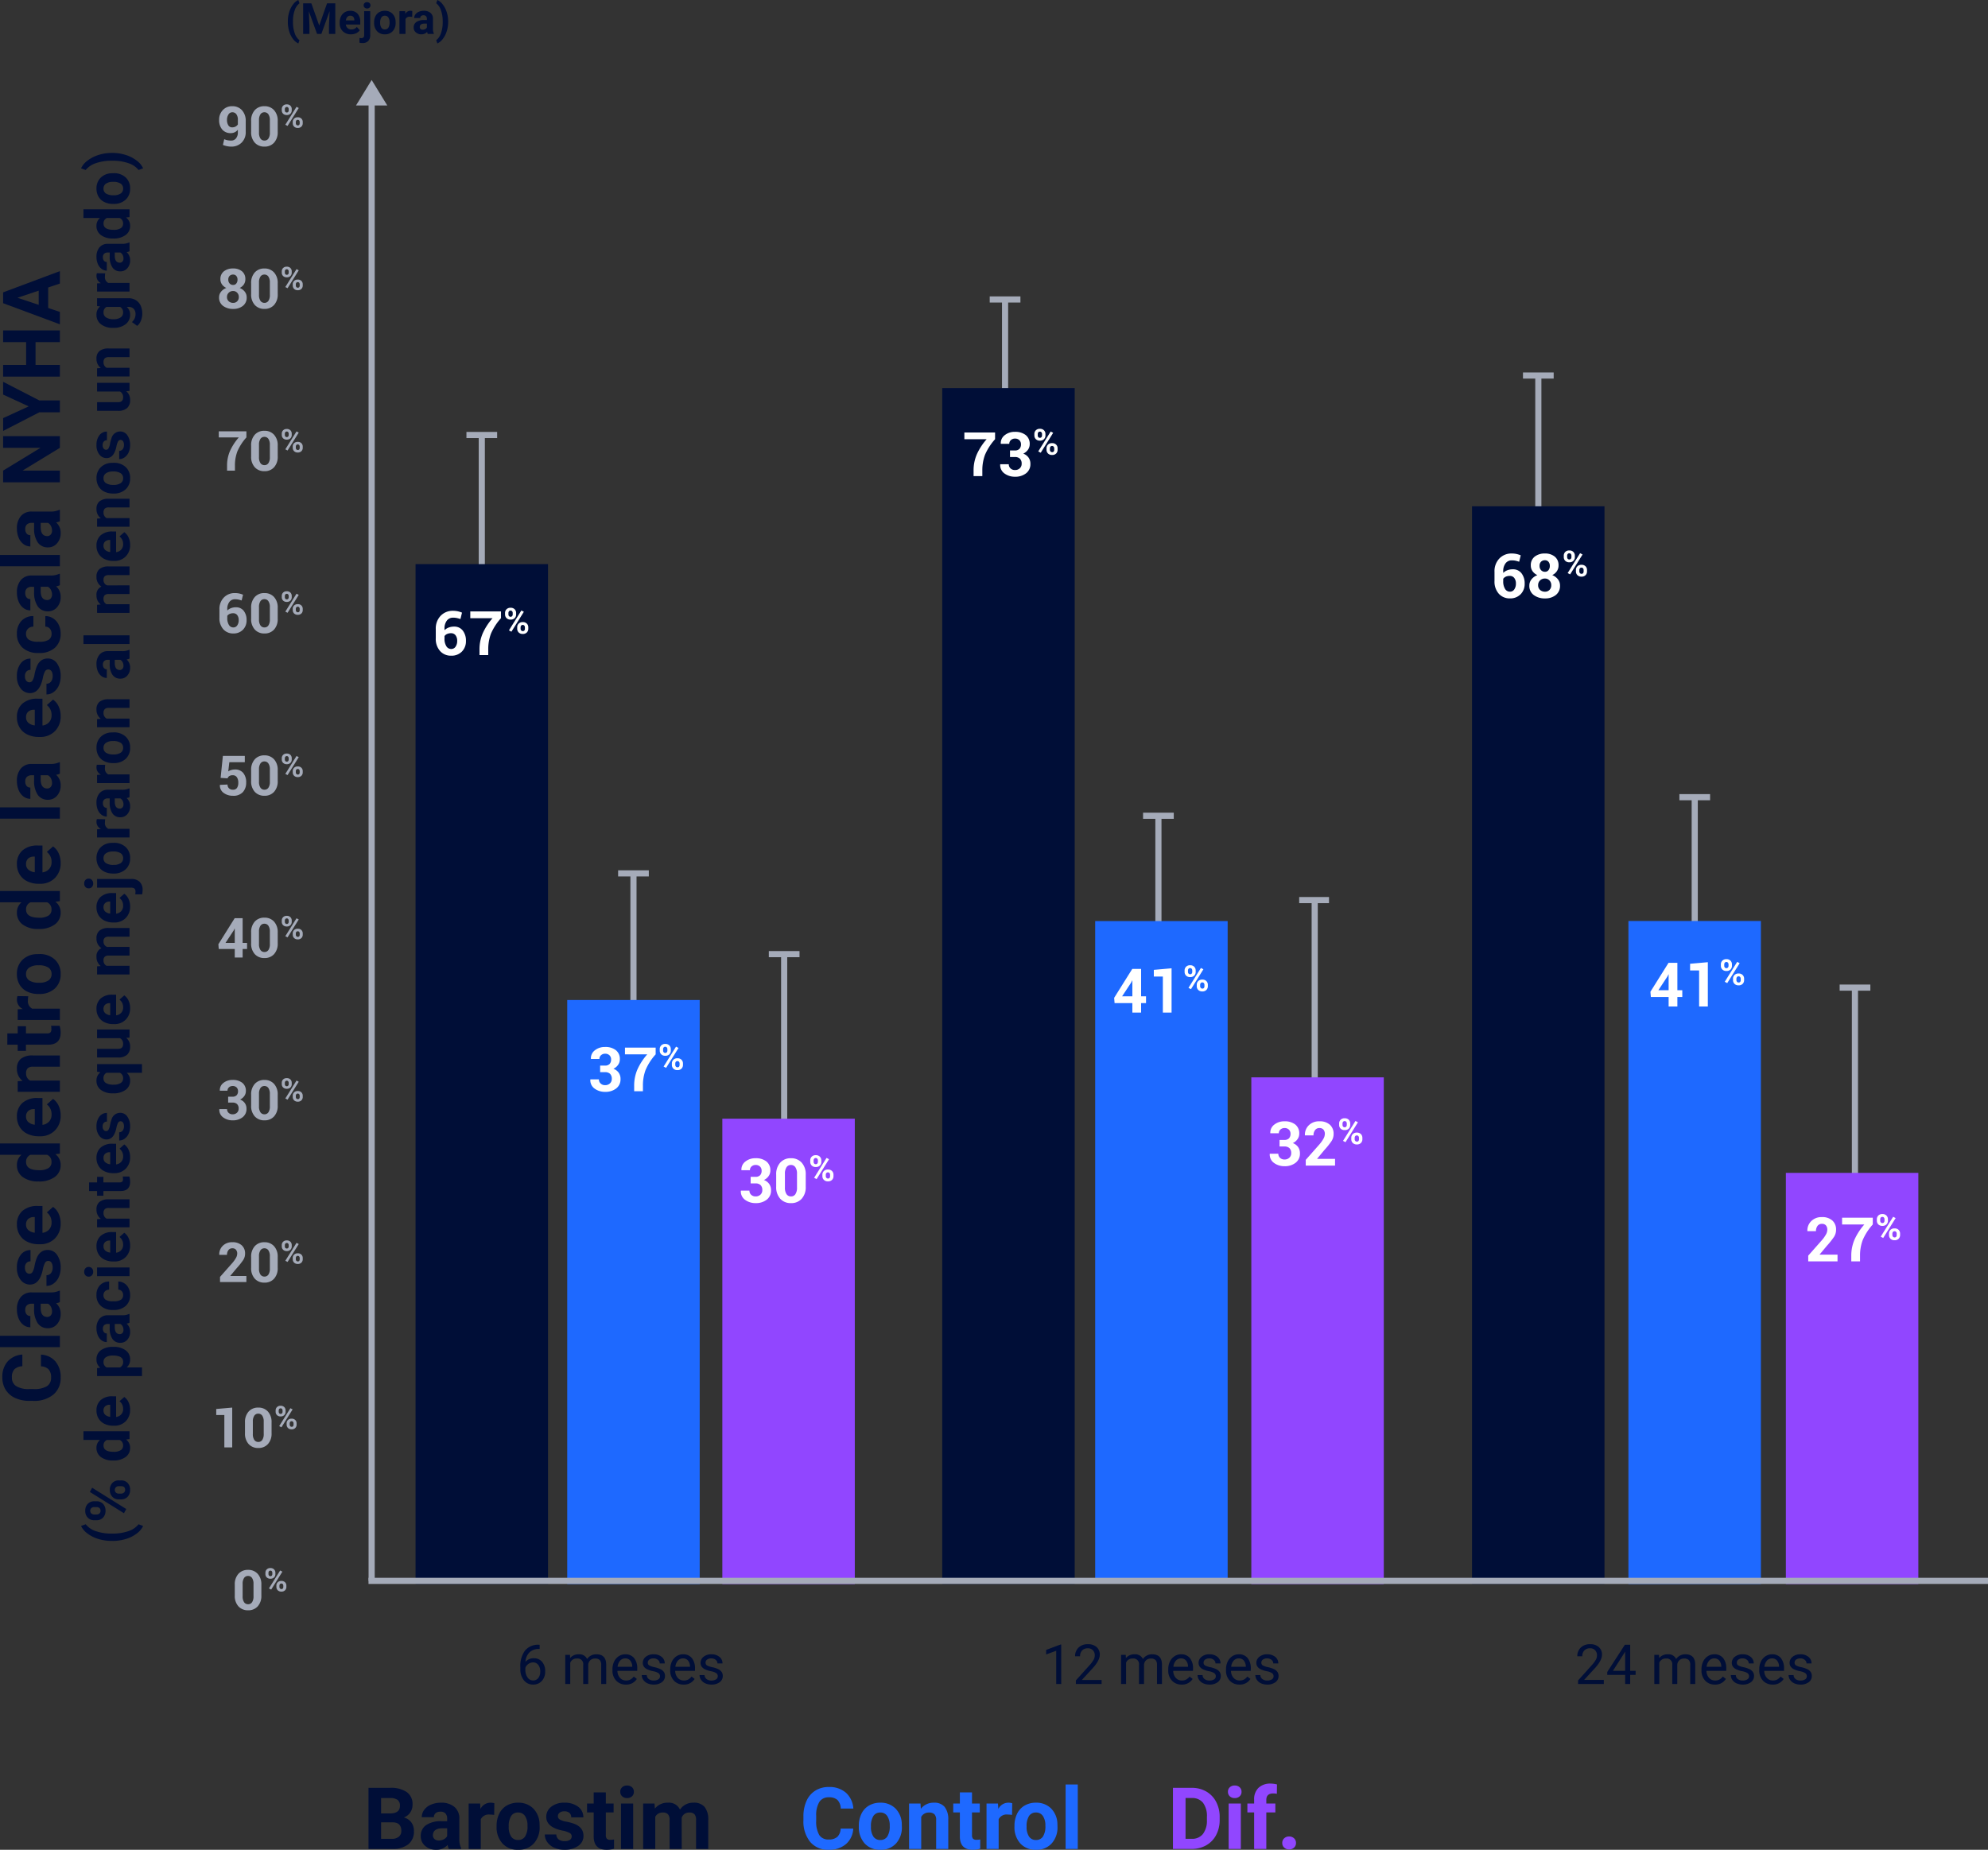 <?xml version="1.0" encoding="UTF-8"?> <svg xmlns="http://www.w3.org/2000/svg" width="647.511" height="602.63" viewBox="0 0 647.511 602.63"><rect x="0" y="0" width="647.511" height="602.63" fill="#333333" stroke="none"/><g id="chart_3_graphic" data-name="chart 3 graphic" transform="translate(-651.365 -3933.882)"><g id="Group_4446" data-name="Group 4446" transform="translate(1252.372 4255.632)"><path id="Path_3376" data-name="Path 3376" d="M1,119.642H-1V0H1Z" transform="translate(3.165)" fill="#a5abb9"></path><path id="Path_3377" data-name="Path 3377" d="M10,1H0V-1H10Z" transform="translate(-1.813)" fill="#a5abb9"></path><path id="Path_3378" data-name="Path 3378" d="M3.956,1H0V-1H3.956Z" transform="translate(1.187 119.641)" fill="#a5abb9"></path></g><g id="Group_4438" data-name="Group 4438" transform="translate(803.288 4075.6)"><path id="Path_3361" data-name="Path 3361" d="M1,84.134H-1V0H1Z" transform="translate(5.001 -0.001)" fill="#a5abb9"></path><path id="Path_3362" data-name="Path 3362" d="M10,1H0V-1H10Z" transform="translate(0 -0.001)" fill="#a5abb9"></path><path id="Path_3363" data-name="Path 3363" d="M10,1H0V-1H10Z" transform="translate(0 84.133)" fill="#a5abb9"></path></g><g id="Group_4440" data-name="Group 4440" transform="translate(901.777 4244.726)"><path id="Path_3385" data-name="Path 3385" d="M1,109.635H-1V0H1Z" transform="translate(5)" fill="#a5abb9"></path><path id="Path_3386" data-name="Path 3386" d="M10,1H0V-1H10Z" fill="#a5abb9"></path><path id="Path_3387" data-name="Path 3387" d="M10,1H0V-1H10Z" transform="translate(0 109.635)" fill="#a5abb9"></path></g><g id="Group_4439" data-name="Group 4439" transform="translate(852.69 4218.417)"><path id="Path_3379" data-name="Path 3379" d="M1,84.134H-1V0H1Z" transform="translate(5.001)" fill="#a5abb9"></path><path id="Path_3380" data-name="Path 3380" d="M10,1H0V-1H10Z" fill="#a5abb9"></path><path id="Path_3381" data-name="Path 3381" d="M10,1H0V-1H10Z" transform="translate(0 84.133)" fill="#a5abb9"></path></g><g id="Group_4441" data-name="Group 4441" transform="translate(976.749 4031.446)"><path id="Path_3364" data-name="Path 3364" d="M1,62H-1V0H1Z" transform="translate(1.978)" fill="#a5abb9"></path><path id="Path_3365" data-name="Path 3365" d="M10,1H0V-1H10Z" transform="translate(-3.022)" fill="#a5abb9"></path><path id="Path_3366" data-name="Path 3366" d="M3.956,1H0V-1H3.956Z" transform="translate(0 61.999)" fill="#a5abb9"></path></g><g id="Group_4442" data-name="Group 4442" transform="translate(1023.673 4199.642)"><path id="Path_3367" data-name="Path 3367" d="M1,71.807H-1V0H1Z" transform="translate(5)" fill="#a5abb9"></path><path id="Path_3368" data-name="Path 3368" d="M10,1H0V-1H10Z" fill="#a5abb9"></path><path id="Path_3369" data-name="Path 3369" d="M10,1H0V-1H10Z" transform="translate(0 71.806)" fill="#a5abb9"></path></g><g id="Group_4443" data-name="Group 4443" transform="translate(1074.236 4227.117)"><path id="Path_3382" data-name="Path 3382" d="M1,114.179H-1V0H1Z" transform="translate(5.341)" fill="#a5abb9"></path><path id="Path_3383" data-name="Path 3383" d="M9.71,1H0V-1H9.71Z" transform="translate(0.29)" fill="#a5abb9"></path><path id="Path_3384" data-name="Path 3384" d="M9.71,1H0V-1H9.71Z" transform="translate(0.29 114.179)" fill="#a5abb9"></path></g><g id="Group_4444" data-name="Group 4444" transform="translate(1147.414 4056.222)"><path id="Path_3370" data-name="Path 3370" d="M1,85.041H-1V0H1Z" transform="translate(5 -0.001)" fill="#a5abb9"></path><path id="Path_3371" data-name="Path 3371" d="M10,1H0V-1H10Z" transform="translate(0 -0.001)" fill="#a5abb9"></path><path id="Path_3372" data-name="Path 3372" d="M10,1H0V-1H10Z" transform="translate(0 85.041)" fill="#a5abb9"></path></g><g id="Group_4445" data-name="Group 4445" transform="translate(1198.357 4193.593)"><path id="Path_3373" data-name="Path 3373" d="M1,82.6H-1V0H1Z" transform="translate(5)" fill="#a5abb9"></path><path id="Path_3374" data-name="Path 3374" d="M10,1H0V-1H10Z" fill="#a5abb9"></path><path id="Path_3375" data-name="Path 3375" d="M10,1H0V-1H10Z" transform="translate(0 82.602)" fill="#a5abb9"></path></g><path id="Path_3548" data-name="Path 3548" d="M4.676-1.784A1.946,1.946,0,0,0,6.231-2.5a3,3,0,0,0,.606-2v-.826a2.83,2.83,0,0,1-1.02.835,2.9,2.9,0,0,1-1.266.281,3.525,3.525,0,0,1-2.8-1.16A4.625,4.625,0,0,1,.738-8.525a4.444,4.444,0,0,1,1.2-3.19,4.06,4.06,0,0,1,3.076-1.266,4.133,4.133,0,0,1,3.155,1.3A5.056,5.056,0,0,1,9.4-8.077v3.445A4.689,4.689,0,0,1,8.064-1.116,4.648,4.648,0,0,1,4.676.185,6.843,6.843,0,0,1,3.3.04,7.048,7.048,0,0,1,1.969-.369L2.4-2.224a5.84,5.84,0,0,0,1.08.334,6.128,6.128,0,0,0,1.2.106Zm.308-4.307a2.287,2.287,0,0,0,1.1-.255,2.034,2.034,0,0,0,.756-.686V-8.525a2.965,2.965,0,0,0-.492-1.841A1.581,1.581,0,0,0,5.027-11a1.44,1.44,0,0,0-1.248.716A3.121,3.121,0,0,0,3.3-8.525a3.219,3.219,0,0,0,.431,1.767,1.4,1.4,0,0,0,1.252.667ZM19.819-4.632A5.016,5.016,0,0,1,18.637-1.1,4.057,4.057,0,0,1,15.5.185,4.092,4.092,0,0,1,12.349-1.1a5,5,0,0,1-1.187-3.533V-8.156a5.035,5.035,0,0,1,1.182-3.533,4.054,4.054,0,0,1,3.142-1.292,4.071,4.071,0,0,1,3.142,1.292,5.012,5.012,0,0,1,1.191,3.533ZM17.262-8.42a3.312,3.312,0,0,0-.47-1.907A1.5,1.5,0,0,0,15.486-11a1.488,1.488,0,0,0-1.305.677,3.361,3.361,0,0,0-.461,1.9v4.034a3.369,3.369,0,0,0,.466,1.929,1.51,1.51,0,0,0,1.318.672,1.483,1.483,0,0,0,1.3-.672,3.394,3.394,0,0,0,.461-1.929Zm3.88-3.609a1.519,1.519,0,0,1,.428-1.1,1.584,1.584,0,0,1,1.192-.441,1.6,1.6,0,0,1,1.2.438,1.522,1.522,0,0,1,.426,1.1v.395a1.507,1.507,0,0,1-.426,1.1,1.586,1.586,0,0,1-1.189.436,1.611,1.611,0,0,1-1.2-.436,1.5,1.5,0,0,1-.431-1.1Zm1,.4a.768.768,0,0,0,.164.5.572.572,0,0,0,.472.2.553.553,0,0,0,.459-.2.776.776,0,0,0,.161-.5v-.395a.789.789,0,0,0-.164-.5.56.56,0,0,0-.467-.208.553.553,0,0,0-.464.208.8.8,0,0,0-.161.5Zm2.574,3.8a1.508,1.508,0,0,1,.431-1.1,1.593,1.593,0,0,1,1.195-.441,1.6,1.6,0,0,1,1.2.438,1.51,1.51,0,0,1,.428,1.1v.395a1.513,1.513,0,0,1-.426,1.1,1.586,1.586,0,0,1-1.189.436,1.614,1.614,0,0,1-1.2-.438,1.5,1.5,0,0,1-.433-1.1Zm1,.395a.745.745,0,0,0,.177.5.58.58,0,0,0,.464.208.557.557,0,0,0,.477-.192.841.841,0,0,0,.144-.515V-7.83a.782.782,0,0,0-.164-.5.56.56,0,0,0-.467-.208.558.558,0,0,0-.469.208.79.79,0,0,0-.161.5Zm-2.686.877-.728-.384,3.645-5.834.728.384Z" transform="translate(722 3981.461)" fill="#a5abb9"></path><path id="Path_3549" data-name="Path 3549" d="M9.281-9.475a2.951,2.951,0,0,1-.492,1.683A3.315,3.315,0,0,1,7.436-6.645,3.914,3.914,0,0,1,9.1-5.41a2.949,2.949,0,0,1,.615,1.841A3.342,3.342,0,0,1,8.477-.8a4.9,4.9,0,0,1-3.16.989A5.283,5.283,0,0,1,2.013-.8,3.282,3.282,0,0,1,.721-3.568,2.883,2.883,0,0,1,1.358-5.41,4.04,4.04,0,0,1,3.085-6.645,3.421,3.421,0,0,1,1.666-7.792a2.861,2.861,0,0,1-.514-1.683,3.116,3.116,0,0,1,1.151-2.6,4.691,4.691,0,0,1,3-.91,4.381,4.381,0,0,1,2.874.91,3.17,3.17,0,0,1,1.1,2.6ZM7.146-3.691a1.933,1.933,0,0,0-.532-1.4A1.756,1.756,0,0,0,5.3-5.643a1.985,1.985,0,0,0-1.433.549,1.86,1.86,0,0,0-.571,1.4A1.79,1.79,0,0,0,3.863-2.3a2.071,2.071,0,0,0,1.455.519A1.775,1.775,0,0,0,6.627-2.3a1.877,1.877,0,0,0,.519-1.391ZM6.724-9.36a1.738,1.738,0,0,0-.4-1.2A1.313,1.313,0,0,0,5.3-11a1.547,1.547,0,0,0-1.151.435,1.643,1.643,0,0,0-.431,1.2A1.793,1.793,0,0,0,4.157-8.1a1.5,1.5,0,0,0,1.16.479A1.251,1.251,0,0,0,6.337-8.1,1.943,1.943,0,0,0,6.724-9.36Zm13.1,4.729A5.016,5.016,0,0,1,18.637-1.1,4.057,4.057,0,0,1,15.5.185,4.092,4.092,0,0,1,12.349-1.1a5,5,0,0,1-1.187-3.533V-8.156a5.035,5.035,0,0,1,1.182-3.533,4.054,4.054,0,0,1,3.142-1.292,4.071,4.071,0,0,1,3.142,1.292,5.012,5.012,0,0,1,1.191,3.533ZM17.262-8.42a3.312,3.312,0,0,0-.47-1.907A1.5,1.5,0,0,0,15.486-11a1.488,1.488,0,0,0-1.305.677,3.361,3.361,0,0,0-.461,1.9v4.034a3.369,3.369,0,0,0,.466,1.929,1.51,1.51,0,0,0,1.318.672,1.483,1.483,0,0,0,1.3-.672,3.394,3.394,0,0,0,.461-1.929Zm3.88-3.609a1.519,1.519,0,0,1,.428-1.1,1.584,1.584,0,0,1,1.192-.441,1.6,1.6,0,0,1,1.2.438,1.522,1.522,0,0,1,.426,1.1v.395a1.507,1.507,0,0,1-.426,1.1,1.586,1.586,0,0,1-1.189.436,1.611,1.611,0,0,1-1.2-.436,1.5,1.5,0,0,1-.431-1.1Zm1,.4a.768.768,0,0,0,.164.5.572.572,0,0,0,.472.2.553.553,0,0,0,.459-.2.776.776,0,0,0,.161-.5v-.395a.789.789,0,0,0-.164-.5.56.56,0,0,0-.467-.208.553.553,0,0,0-.464.208.8.8,0,0,0-.161.5Zm2.574,3.8a1.508,1.508,0,0,1,.431-1.1,1.593,1.593,0,0,1,1.195-.441,1.6,1.6,0,0,1,1.2.438,1.51,1.51,0,0,1,.428,1.1v.395a1.513,1.513,0,0,1-.426,1.1,1.586,1.586,0,0,1-1.189.436,1.614,1.614,0,0,1-1.2-.438,1.5,1.5,0,0,1-.433-1.1Zm1,.395a.745.745,0,0,0,.177.5.58.58,0,0,0,.464.208.557.557,0,0,0,.477-.192.841.841,0,0,0,.144-.515V-7.83a.782.782,0,0,0-.164-.5.56.56,0,0,0-.467-.208.558.558,0,0,0-.469.208.79.79,0,0,0-.161.5Zm-2.686.877-.728-.384,3.645-5.834.728.384Z" transform="translate(722 4034.333)" fill="#a5abb9"></path><path id="Path_3552" data-name="Path 3552" d="M9.624-10.819A16.528,16.528,0,0,0,6.671-6.245a12.931,12.931,0,0,0-.782,4.663V0H3.322V-1.582A11.852,11.852,0,0,1,4.3-6.456,17.747,17.747,0,0,1,7.152-10.82H.624V-12.8h9Zm10.2,6.188A5.016,5.016,0,0,1,18.637-1.1,4.057,4.057,0,0,1,15.5.185,4.092,4.092,0,0,1,12.349-1.1a5,5,0,0,1-1.187-3.533V-8.156a5.035,5.035,0,0,1,1.182-3.533,4.054,4.054,0,0,1,3.142-1.292,4.071,4.071,0,0,1,3.142,1.292,5.012,5.012,0,0,1,1.191,3.533ZM17.262-8.42a3.312,3.312,0,0,0-.47-1.907A1.5,1.5,0,0,0,15.486-11a1.488,1.488,0,0,0-1.305.677,3.361,3.361,0,0,0-.461,1.9v4.034a3.369,3.369,0,0,0,.466,1.929,1.51,1.51,0,0,0,1.318.672,1.483,1.483,0,0,0,1.3-.672,3.394,3.394,0,0,0,.461-1.929Zm3.88-3.609a1.519,1.519,0,0,1,.428-1.1,1.584,1.584,0,0,1,1.192-.441,1.6,1.6,0,0,1,1.2.438,1.522,1.522,0,0,1,.426,1.1v.395a1.507,1.507,0,0,1-.426,1.1,1.586,1.586,0,0,1-1.189.436,1.611,1.611,0,0,1-1.2-.436,1.5,1.5,0,0,1-.431-1.1Zm1,.4a.768.768,0,0,0,.164.5.572.572,0,0,0,.472.2.553.553,0,0,0,.459-.2.776.776,0,0,0,.161-.5v-.395a.789.789,0,0,0-.164-.5.56.56,0,0,0-.467-.208.553.553,0,0,0-.464.208.8.8,0,0,0-.161.5Zm2.574,3.8a1.508,1.508,0,0,1,.431-1.1,1.593,1.593,0,0,1,1.195-.441,1.6,1.6,0,0,1,1.2.438,1.51,1.51,0,0,1,.428,1.1v.395a1.513,1.513,0,0,1-.426,1.1,1.586,1.586,0,0,1-1.189.436,1.614,1.614,0,0,1-1.2-.438,1.5,1.5,0,0,1-.433-1.1Zm1,.395a.745.745,0,0,0,.177.5.58.58,0,0,0,.464.208.557.557,0,0,0,.477-.192.841.841,0,0,0,.144-.515V-7.83a.782.782,0,0,0-.164-.5.56.56,0,0,0-.467-.208.558.558,0,0,0-.469.208.79.79,0,0,0-.161.5Zm-2.686.877-.728-.384,3.645-5.834.728.384Z" transform="translate(722 4087.205)" fill="#a5abb9"></path><path id="Path_3553" data-name="Path 3553" d="M5.88-12.981a6.621,6.621,0,0,1,1.384.136,6.992,6.992,0,0,1,1.261.4l-.457,1.881A9.7,9.7,0,0,0,7-10.868a5.316,5.316,0,0,0-1.1-.1,2.212,2.212,0,0,0-1.815.861,3.743,3.743,0,0,0-.69,2.4v.413A3.569,3.569,0,0,1,4.61-8.073,4.3,4.3,0,0,1,6.188-8.35,3.091,3.091,0,0,1,8.754-7.185a4.744,4.744,0,0,1,.923,3.037,4.25,4.25,0,0,1-1.2,3.129,4.2,4.2,0,0,1-3.12,1.2A4.233,4.233,0,0,1,2.1-1.187,5.331,5.331,0,0,1,.835-4.939V-7.62a5.341,5.341,0,0,1,1.428-3.9A4.84,4.84,0,0,1,5.88-12.981ZM5.335-6.407a2.818,2.818,0,0,0-1.182.224,1.821,1.821,0,0,0-.76.62v.686a4.092,4.092,0,0,0,.541,2.285,1.648,1.648,0,0,0,1.428.809,1.484,1.484,0,0,0,1.274-.672A2.863,2.863,0,0,0,7.11-4.148a2.593,2.593,0,0,0-.479-1.657,1.569,1.569,0,0,0-1.3-.6ZM19.819-4.632A5.016,5.016,0,0,1,18.637-1.1,4.057,4.057,0,0,1,15.5.185,4.092,4.092,0,0,1,12.349-1.1a5,5,0,0,1-1.187-3.533V-8.156a5.035,5.035,0,0,1,1.182-3.533,4.054,4.054,0,0,1,3.142-1.292,4.071,4.071,0,0,1,3.142,1.292,5.012,5.012,0,0,1,1.191,3.533ZM17.262-8.42a3.312,3.312,0,0,0-.47-1.907A1.5,1.5,0,0,0,15.486-11a1.488,1.488,0,0,0-1.305.677,3.361,3.361,0,0,0-.461,1.9v4.034a3.369,3.369,0,0,0,.466,1.929,1.51,1.51,0,0,0,1.318.672,1.483,1.483,0,0,0,1.3-.672,3.394,3.394,0,0,0,.461-1.929Zm3.88-3.609a1.519,1.519,0,0,1,.428-1.1,1.584,1.584,0,0,1,1.192-.441,1.6,1.6,0,0,1,1.2.438,1.522,1.522,0,0,1,.426,1.1v.395a1.507,1.507,0,0,1-.426,1.1,1.586,1.586,0,0,1-1.189.436,1.611,1.611,0,0,1-1.2-.436,1.5,1.5,0,0,1-.431-1.1Zm1,.4a.768.768,0,0,0,.164.5.572.572,0,0,0,.472.2.553.553,0,0,0,.459-.2.776.776,0,0,0,.161-.5v-.395a.789.789,0,0,0-.164-.5.56.56,0,0,0-.467-.208.553.553,0,0,0-.464.208.8.8,0,0,0-.161.5Zm2.574,3.8a1.508,1.508,0,0,1,.431-1.1,1.593,1.593,0,0,1,1.195-.441,1.6,1.6,0,0,1,1.2.438,1.51,1.51,0,0,1,.428,1.1v.395a1.513,1.513,0,0,1-.426,1.1,1.586,1.586,0,0,1-1.189.436,1.614,1.614,0,0,1-1.2-.438,1.5,1.5,0,0,1-.433-1.1Zm1,.395a.745.745,0,0,0,.177.5.58.58,0,0,0,.464.208.557.557,0,0,0,.477-.192.841.841,0,0,0,.144-.515V-7.83a.782.782,0,0,0-.164-.5.56.56,0,0,0-.467-.208.558.558,0,0,0-.469.208.79.79,0,0,0-.161.5Zm-2.686.877-.728-.384,3.645-5.834.728.384Z" transform="translate(722 4140.076)" fill="#a5abb9"></path><path id="Path_3555" data-name="Path 3555" d="M1.222-5.643,1.96-12.8H9.1v2.057H4.061L3.709-7.752a3.1,3.1,0,0,1,.905-.435A4.337,4.337,0,0,1,5.8-8.376a3.392,3.392,0,0,1,2.764,1.1A4.682,4.682,0,0,1,9.545-4.1,4.488,4.488,0,0,1,8.481-1.02,4.116,4.116,0,0,1,5.229.185,4.919,4.919,0,0,1,2.206-.751,2.924,2.924,0,0,1,.993-3.322l.018-.044L3.48-3.48a1.618,1.618,0,0,0,.483,1.248,1.787,1.787,0,0,0,1.266.448,1.51,1.51,0,0,0,1.332-.6,2.955,2.955,0,0,0,.417-1.7,3.027,3.027,0,0,0-.457-1.762A1.544,1.544,0,0,0,5.168-6.5a1.966,1.966,0,0,0-1.129.272,1.487,1.487,0,0,0-.558.738Zm18.6,1.011A5.016,5.016,0,0,1,18.637-1.1,4.057,4.057,0,0,1,15.5.185,4.092,4.092,0,0,1,12.349-1.1a5,5,0,0,1-1.187-3.533V-8.156a5.035,5.035,0,0,1,1.182-3.533,4.054,4.054,0,0,1,3.142-1.292,4.071,4.071,0,0,1,3.142,1.292,5.012,5.012,0,0,1,1.191,3.533ZM17.262-8.42a3.312,3.312,0,0,0-.47-1.907A1.5,1.5,0,0,0,15.486-11a1.488,1.488,0,0,0-1.305.677,3.361,3.361,0,0,0-.461,1.9v4.034a3.369,3.369,0,0,0,.466,1.929,1.51,1.51,0,0,0,1.318.672,1.483,1.483,0,0,0,1.3-.672,3.394,3.394,0,0,0,.461-1.929Zm3.88-3.609a1.519,1.519,0,0,1,.428-1.1,1.584,1.584,0,0,1,1.192-.441,1.6,1.6,0,0,1,1.2.438,1.522,1.522,0,0,1,.426,1.1v.395a1.507,1.507,0,0,1-.426,1.1,1.586,1.586,0,0,1-1.189.436,1.611,1.611,0,0,1-1.2-.436,1.5,1.5,0,0,1-.431-1.1Zm1,.4a.768.768,0,0,0,.164.5.572.572,0,0,0,.472.2.553.553,0,0,0,.459-.2.776.776,0,0,0,.161-.5v-.395a.789.789,0,0,0-.164-.5.56.56,0,0,0-.467-.208.553.553,0,0,0-.464.208.8.8,0,0,0-.161.5Zm2.574,3.8a1.508,1.508,0,0,1,.431-1.1,1.593,1.593,0,0,1,1.195-.441,1.6,1.6,0,0,1,1.2.438,1.51,1.51,0,0,1,.428,1.1v.395a1.513,1.513,0,0,1-.426,1.1,1.586,1.586,0,0,1-1.189.436,1.614,1.614,0,0,1-1.2-.438,1.5,1.5,0,0,1-.433-1.1Zm1,.395a.745.745,0,0,0,.177.5.58.58,0,0,0,.464.208.557.557,0,0,0,.477-.192.841.841,0,0,0,.144-.515V-7.83a.782.782,0,0,0-.164-.5.56.56,0,0,0-.467-.208.558.558,0,0,0-.469.208.79.79,0,0,0-.161.5Zm-2.686.877-.728-.384,3.645-5.834.728.384Z" transform="translate(722 4192.947)" fill="#a5abb9"></path><path id="Path_3556" data-name="Path 3556" d="M8.394-4.764H9.835v1.986H8.394V0H5.827V-2.777H.615L.492-4.315,5.8-12.8H8.394Zm-5.572,0H5.827V-9.413l-.053-.009-.264.571Zm17,.132A5.016,5.016,0,0,1,18.637-1.1,4.057,4.057,0,0,1,15.5.185,4.092,4.092,0,0,1,12.349-1.1a5,5,0,0,1-1.187-3.533V-8.156a5.035,5.035,0,0,1,1.182-3.533,4.054,4.054,0,0,1,3.142-1.292,4.071,4.071,0,0,1,3.142,1.292,5.012,5.012,0,0,1,1.191,3.533ZM17.262-8.42a3.312,3.312,0,0,0-.47-1.907A1.5,1.5,0,0,0,15.486-11a1.488,1.488,0,0,0-1.305.677,3.361,3.361,0,0,0-.461,1.9v4.034a3.369,3.369,0,0,0,.466,1.929,1.51,1.51,0,0,0,1.318.672,1.483,1.483,0,0,0,1.3-.672,3.394,3.394,0,0,0,.461-1.929Zm3.88-3.609a1.519,1.519,0,0,1,.428-1.1,1.584,1.584,0,0,1,1.192-.441,1.6,1.6,0,0,1,1.2.438,1.522,1.522,0,0,1,.426,1.1v.395a1.507,1.507,0,0,1-.426,1.1,1.586,1.586,0,0,1-1.189.436,1.611,1.611,0,0,1-1.2-.436,1.5,1.5,0,0,1-.431-1.1Zm1,.4a.768.768,0,0,0,.164.5.572.572,0,0,0,.472.2.553.553,0,0,0,.459-.2.776.776,0,0,0,.161-.5v-.395a.789.789,0,0,0-.164-.5.56.56,0,0,0-.467-.208.553.553,0,0,0-.464.208.8.8,0,0,0-.161.5Zm2.574,3.8a1.508,1.508,0,0,1,.431-1.1,1.593,1.593,0,0,1,1.195-.441,1.6,1.6,0,0,1,1.2.438,1.51,1.51,0,0,1,.428,1.1v.395a1.513,1.513,0,0,1-.426,1.1,1.586,1.586,0,0,1-1.189.436,1.614,1.614,0,0,1-1.2-.438,1.5,1.5,0,0,1-.433-1.1Zm1,.395a.745.745,0,0,0,.177.5.58.58,0,0,0,.464.208.557.557,0,0,0,.477-.192.841.841,0,0,0,.144-.515V-7.83a.782.782,0,0,0-.164-.5.56.56,0,0,0-.467-.208.558.558,0,0,0-.469.208.79.79,0,0,0-.161.5Zm-2.686.877-.728-.384,3.645-5.834.728.384Z" transform="translate(722 4245.819)" fill="#a5abb9"></path><path id="Path_3559" data-name="Path 3559" d="M5.089-7.523A1.775,1.775,0,0,0,6.447-8a1.881,1.881,0,0,0,.444-1.336,1.637,1.637,0,0,0-.466-1.2A1.74,1.74,0,0,0,5.124-11a1.7,1.7,0,0,0-1.182.431,1.412,1.412,0,0,0-.479,1.1H.984L.967-9.527a2.9,2.9,0,0,1,1.16-2.479,4.629,4.629,0,0,1,3-.976,4.907,4.907,0,0,1,3.155.936A3.239,3.239,0,0,1,9.448-9.36a2.783,2.783,0,0,1-.505,1.613A3.453,3.453,0,0,1,7.559-6.592,3.232,3.232,0,0,1,9.1-5.445,3.132,3.132,0,0,1,9.65-3.586,3.334,3.334,0,0,1,8.38-.822,5.083,5.083,0,0,1,5.124.185a5.073,5.073,0,0,1-3.059-.95A3,3,0,0,1,.8-3.428L.817-3.48h2.5a1.612,1.612,0,0,0,.5,1.208,1.8,1.8,0,0,0,1.305.488A1.98,1.98,0,0,0,6.548-2.3a1.731,1.731,0,0,0,.545-1.31,1.986,1.986,0,0,0-.51-1.5A2.081,2.081,0,0,0,5.089-5.6H3.674V-7.523Zm14.73,2.892A5.016,5.016,0,0,1,18.637-1.1,4.057,4.057,0,0,1,15.5.185,4.092,4.092,0,0,1,12.349-1.1a5,5,0,0,1-1.187-3.533V-8.156a5.035,5.035,0,0,1,1.182-3.533,4.054,4.054,0,0,1,3.142-1.292,4.071,4.071,0,0,1,3.142,1.292,5.012,5.012,0,0,1,1.191,3.533ZM17.262-8.42a3.312,3.312,0,0,0-.47-1.907A1.5,1.5,0,0,0,15.486-11a1.488,1.488,0,0,0-1.305.677,3.361,3.361,0,0,0-.461,1.9v4.034a3.369,3.369,0,0,0,.466,1.929,1.51,1.51,0,0,0,1.318.672,1.483,1.483,0,0,0,1.3-.672,3.394,3.394,0,0,0,.461-1.929Zm3.88-3.609a1.519,1.519,0,0,1,.428-1.1,1.584,1.584,0,0,1,1.192-.441,1.6,1.6,0,0,1,1.2.438,1.522,1.522,0,0,1,.426,1.1v.395a1.507,1.507,0,0,1-.426,1.1,1.586,1.586,0,0,1-1.189.436,1.611,1.611,0,0,1-1.2-.436,1.5,1.5,0,0,1-.431-1.1Zm1,.4a.768.768,0,0,0,.164.5.572.572,0,0,0,.472.2.553.553,0,0,0,.459-.2.776.776,0,0,0,.161-.5v-.395a.789.789,0,0,0-.164-.5.56.56,0,0,0-.467-.208.553.553,0,0,0-.464.208.8.8,0,0,0-.161.5Zm2.574,3.8a1.508,1.508,0,0,1,.431-1.1,1.593,1.593,0,0,1,1.195-.441,1.6,1.6,0,0,1,1.2.438,1.51,1.51,0,0,1,.428,1.1v.395a1.513,1.513,0,0,1-.426,1.1,1.586,1.586,0,0,1-1.189.436,1.614,1.614,0,0,1-1.2-.438,1.5,1.5,0,0,1-.433-1.1Zm1,.395a.745.745,0,0,0,.177.5.58.58,0,0,0,.464.208.557.557,0,0,0,.477-.192.841.841,0,0,0,.144-.515V-7.83a.782.782,0,0,0-.164-.5.56.56,0,0,0-.467-.208.558.558,0,0,0-.469.208.79.79,0,0,0-.161.5Zm-2.686.877-.728-.384,3.645-5.834.728.384Z" transform="translate(722 4298.69)" fill="#a5abb9"></path><path id="Path_3563" data-name="Path 3563" d="M9.615,0H1.028V-1.679L4.992-6.161A10.018,10.018,0,0,0,6.253-7.932a2.943,2.943,0,0,0,.374-1.332,1.914,1.914,0,0,0-.4-1.266A1.456,1.456,0,0,0,5.045-11a1.523,1.523,0,0,0-1.292.606A2.485,2.485,0,0,0,3.3-8.859H.8L.782-8.912A3.8,3.8,0,0,1,1.907-11.8a4.214,4.214,0,0,1,3.138-1.182A4.341,4.341,0,0,1,8.1-11.975a3.5,3.5,0,0,1,1.09,2.7,3.8,3.8,0,0,1-.611,2.1,23.649,23.649,0,0,1-2.1,2.628L4.368-2.013l.018.044H9.615Zm10.2-4.632A5.016,5.016,0,0,1,18.637-1.1,4.057,4.057,0,0,1,15.5.185,4.092,4.092,0,0,1,12.349-1.1a5,5,0,0,1-1.187-3.533V-8.156a5.035,5.035,0,0,1,1.182-3.533,4.054,4.054,0,0,1,3.142-1.292,4.071,4.071,0,0,1,3.142,1.292,5.012,5.012,0,0,1,1.191,3.533ZM17.262-8.42a3.312,3.312,0,0,0-.47-1.907A1.5,1.5,0,0,0,15.486-11a1.488,1.488,0,0,0-1.305.677,3.361,3.361,0,0,0-.461,1.9v4.034a3.369,3.369,0,0,0,.466,1.929,1.51,1.51,0,0,0,1.318.672,1.483,1.483,0,0,0,1.3-.672,3.394,3.394,0,0,0,.461-1.929Zm3.88-3.609a1.519,1.519,0,0,1,.428-1.1,1.584,1.584,0,0,1,1.192-.441,1.6,1.6,0,0,1,1.2.438,1.522,1.522,0,0,1,.426,1.1v.395a1.507,1.507,0,0,1-.426,1.1,1.586,1.586,0,0,1-1.189.436,1.611,1.611,0,0,1-1.2-.436,1.5,1.5,0,0,1-.431-1.1Zm1,.4a.768.768,0,0,0,.164.5.572.572,0,0,0,.472.2.553.553,0,0,0,.459-.2.776.776,0,0,0,.161-.5v-.395a.789.789,0,0,0-.164-.5.56.56,0,0,0-.467-.208.553.553,0,0,0-.464.208.8.8,0,0,0-.161.5Zm2.574,3.8a1.508,1.508,0,0,1,.431-1.1,1.593,1.593,0,0,1,1.195-.441,1.6,1.6,0,0,1,1.2.438,1.51,1.51,0,0,1,.428,1.1v.395a1.513,1.513,0,0,1-.426,1.1,1.586,1.586,0,0,1-1.189.436,1.614,1.614,0,0,1-1.2-.438,1.5,1.5,0,0,1-.433-1.1Zm1,.395a.745.745,0,0,0,.177.5.58.58,0,0,0,.464.208.557.557,0,0,0,.477-.192.841.841,0,0,0,.144-.515V-7.83a.782.782,0,0,0-.164-.5.56.56,0,0,0-.467-.208.558.558,0,0,0-.469.208.79.79,0,0,0-.161.5Zm-2.686.877-.728-.384,3.645-5.834.728.384Z" transform="translate(722 4351.561)" fill="#a5abb9"></path><path id="Path_3565" data-name="Path 3565" d="M7,0H4.438V-10.564H1.793v-1.96L7-12.981ZM19.819-4.632A5.016,5.016,0,0,1,18.637-1.1,4.057,4.057,0,0,1,15.5.185,4.092,4.092,0,0,1,12.349-1.1a5,5,0,0,1-1.187-3.533V-8.156a5.035,5.035,0,0,1,1.182-3.533,4.054,4.054,0,0,1,3.142-1.292,4.071,4.071,0,0,1,3.142,1.292,5.012,5.012,0,0,1,1.191,3.533ZM17.262-8.42a3.312,3.312,0,0,0-.47-1.907A1.5,1.5,0,0,0,15.486-11a1.488,1.488,0,0,0-1.305.677,3.361,3.361,0,0,0-.461,1.9v4.034a3.369,3.369,0,0,0,.466,1.929,1.51,1.51,0,0,0,1.318.672,1.483,1.483,0,0,0,1.3-.672,3.394,3.394,0,0,0,.461-1.929Zm3.88-3.609a1.519,1.519,0,0,1,.428-1.1,1.584,1.584,0,0,1,1.192-.441,1.6,1.6,0,0,1,1.2.438,1.522,1.522,0,0,1,.426,1.1v.395a1.507,1.507,0,0,1-.426,1.1,1.586,1.586,0,0,1-1.189.436,1.611,1.611,0,0,1-1.2-.436,1.5,1.5,0,0,1-.431-1.1Zm1,.4a.768.768,0,0,0,.164.5.572.572,0,0,0,.472.2.553.553,0,0,0,.459-.2.776.776,0,0,0,.161-.5v-.395a.789.789,0,0,0-.164-.5.56.56,0,0,0-.467-.208.553.553,0,0,0-.464.208.8.8,0,0,0-.161.5Zm2.574,3.8a1.508,1.508,0,0,1,.431-1.1,1.593,1.593,0,0,1,1.195-.441,1.6,1.6,0,0,1,1.2.438,1.51,1.51,0,0,1,.428,1.1v.395a1.513,1.513,0,0,1-.426,1.1,1.586,1.586,0,0,1-1.189.436,1.614,1.614,0,0,1-1.2-.438,1.5,1.5,0,0,1-.433-1.1Zm1,.395a.745.745,0,0,0,.177.5.58.58,0,0,0,.464.208.557.557,0,0,0,.477-.192.841.841,0,0,0,.144-.515V-7.83a.782.782,0,0,0-.164-.5.56.56,0,0,0-.467-.208.558.558,0,0,0-.469.208.79.79,0,0,0-.161.5Zm-2.686.877-.728-.384,3.645-5.834.728.384Z" transform="translate(720 4405.434)" fill="#a5abb9"></path><path id="Path_3566" data-name="Path 3566" d="M9.492-4.632A5.016,5.016,0,0,1,8.31-1.1,4.057,4.057,0,0,1,5.177.185,4.092,4.092,0,0,1,2.021-1.1,5,5,0,0,1,.835-4.632V-8.156a5.035,5.035,0,0,1,1.182-3.533,4.054,4.054,0,0,1,3.142-1.292A4.071,4.071,0,0,1,8.3-11.689,5.012,5.012,0,0,1,9.492-8.156ZM6.935-8.42a3.312,3.312,0,0,0-.47-1.907A1.5,1.5,0,0,0,5.159-11a1.488,1.488,0,0,0-1.305.677,3.361,3.361,0,0,0-.461,1.9v4.034a3.369,3.369,0,0,0,.466,1.929,1.51,1.51,0,0,0,1.318.672,1.483,1.483,0,0,0,1.3-.672,3.394,3.394,0,0,0,.461-1.929Zm3.88-3.609a1.519,1.519,0,0,1,.428-1.1,1.584,1.584,0,0,1,1.192-.441,1.6,1.6,0,0,1,1.2.438,1.522,1.522,0,0,1,.426,1.1v.4a1.507,1.507,0,0,1-.426,1.1,1.586,1.586,0,0,1-1.189.436,1.611,1.611,0,0,1-1.2-.436,1.5,1.5,0,0,1-.431-1.1Zm.995.4a.768.768,0,0,0,.164.5.572.572,0,0,0,.472.2.553.553,0,0,0,.459-.2.776.776,0,0,0,.161-.5v-.4a.789.789,0,0,0-.164-.5.56.56,0,0,0-.467-.208.553.553,0,0,0-.464.208.8.8,0,0,0-.161.5Zm2.574,3.8a1.508,1.508,0,0,1,.431-1.1,1.593,1.593,0,0,1,1.195-.441,1.6,1.6,0,0,1,1.2.438,1.51,1.51,0,0,1,.428,1.1v.395a1.513,1.513,0,0,1-.426,1.1,1.586,1.586,0,0,1-1.189.436,1.614,1.614,0,0,1-1.2-.438,1.5,1.5,0,0,1-.433-1.1Zm.995.395a.745.745,0,0,0,.177.5.58.58,0,0,0,.464.208.557.557,0,0,0,.477-.192.841.841,0,0,0,.144-.515V-7.83a.782.782,0,0,0-.164-.5.56.56,0,0,0-.467-.208.558.558,0,0,0-.469.208.79.79,0,0,0-.161.5Zm-2.686.877-.728-.384L15.61-12.78l.728.384Z" transform="translate(727 4458.304)" fill="#a5abb9"></path><path id="Path_3350" data-name="Path 3350" d="M60.519,184.295h43.148V-147.972H60.519Z" transform="translate(726.195 4265.638)" fill="#000e37"></path><path id="Path_3351" data-name="Path 3351" d="M100.3,75.559h43.148v-151.6H100.3Z" transform="translate(786.336 4374.375)" fill="#9146ff"></path><path id="Path_3352" data-name="Path 3352" d="M168.9,83.66h43.148V-81.4H168.9Z" transform="translate(890.032 4366.273)" fill="#9146ff"></path><path id="Path_3353" data-name="Path 3353" d="M238.218,64.932h43.148V-69.012H238.218Z" transform="translate(994.821 4385)" fill="#9146ff"></path><path id="Path_3354" data-name="Path 3354" d="M128.817,218.819h43.148V-170.81H128.817Z" transform="translate(829.44 4231.114)" fill="#000e37"></path><path id="Path_3355" data-name="Path 3355" d="M197.52,195.645h43.148V-155.48H197.52Z" transform="translate(933.298 4254.288)" fill="#000e37"></path><path id="Path_3357" data-name="Path 3357" d="M80.188-91.435h43.148V98.828H80.188Z" transform="translate(755.928 4351.104)" fill="#1e69ff"></path><path id="Path_3358" data-name="Path 3358" d="M148.652-101.673H191.8V113.891H148.652Z" transform="translate(859.425 4335.627)" fill="#1e69ff"></path><path id="Path_3359" data-name="Path 3359" d="M217.8-101.683h43.15v216H217.8Z" transform="translate(963.958 4335.613)" fill="#1e69ff"></path><path id="Path_3360" data-name="Path 3360" d="M3.067,0l-5.1,8.311h10.2Z" transform="translate(769.347 3959.939)" fill="#a5abb9"></path><path id="Path_3575" data-name="Path 3575" d="M10.684,0H1.143V-1.865l4.4-4.98a11.131,11.131,0,0,0,1.4-1.968,3.27,3.27,0,0,0,.415-1.479A2.126,2.126,0,0,0,6.924-11.7a1.618,1.618,0,0,0-1.318-.527,1.692,1.692,0,0,0-1.436.674,2.761,2.761,0,0,0-.508,1.709H.889L.869-9.9a4.224,4.224,0,0,1,1.25-3.208,4.682,4.682,0,0,1,3.486-1.313A4.823,4.823,0,0,1,9-13.306a3.889,3.889,0,0,1,1.211,3,4.224,4.224,0,0,1-.679,2.334A26.278,26.278,0,0,1,7.2-5.049L4.854-2.236l.02.049h5.811ZM22.168-12.021a18.364,18.364,0,0,0-3.281,5.083,14.368,14.368,0,0,0-.869,5.181V0H15.166V-1.758a13.169,13.169,0,0,1,1.089-5.415,19.719,19.719,0,0,1,3.169-4.849H12.168v-2.2h10ZM23.49-13.7a1.688,1.688,0,0,1,.476-1.225,1.76,1.76,0,0,1,1.324-.49,1.772,1.772,0,0,1,1.333.487A1.691,1.691,0,0,1,27.1-13.7v.439a1.674,1.674,0,0,1-.473,1.219,1.762,1.762,0,0,1-1.322.484,1.789,1.789,0,0,1-1.333-.484,1.663,1.663,0,0,1-.478-1.219Zm1.1.439a.854.854,0,0,0,.182.555.635.635,0,0,0,.524.225.614.614,0,0,0,.51-.225.863.863,0,0,0,.179-.555V-13.7a.877.877,0,0,0-.182-.561.622.622,0,0,0-.518-.231.614.614,0,0,0-.516.231.886.886,0,0,0-.179.561Zm2.86,4.227a1.675,1.675,0,0,1,.478-1.219,1.77,1.77,0,0,1,1.327-.49,1.774,1.774,0,0,1,1.33.487,1.678,1.678,0,0,1,.476,1.222v.439a1.681,1.681,0,0,1-.473,1.225,1.762,1.762,0,0,1-1.322.484,1.793,1.793,0,0,1-1.336-.487,1.668,1.668,0,0,1-.481-1.222Zm1.1.439a.828.828,0,0,0,.2.555.644.644,0,0,0,.516.231.618.618,0,0,0,.53-.214.935.935,0,0,0,.159-.572v-.439a.868.868,0,0,0-.182-.555.622.622,0,0,0-.518-.231.621.621,0,0,0-.521.231.877.877,0,0,0-.179.555Zm-2.985.974-.809-.427,4.05-6.482.809.427Z" transform="translate(1239.18 4344.818)" fill="#fff"></path><path id="Path_3554" data-name="Path 3554" d="M6.533-14.424a7.357,7.357,0,0,1,1.538.151,7.768,7.768,0,0,1,1.4.444l-.508,2.09a10.779,10.779,0,0,0-1.191-.337,5.907,5.907,0,0,0-1.221-.112,2.458,2.458,0,0,0-2.017.957A4.159,4.159,0,0,0,3.77-8.564v.459A3.966,3.966,0,0,1,5.122-8.97a4.775,4.775,0,0,1,1.753-.308,3.434,3.434,0,0,1,2.852,1.3,5.271,5.271,0,0,1,1.025,3.374A4.722,4.722,0,0,1,9.424-1.133,4.67,4.67,0,0,1,5.957.2,4.7,4.7,0,0,1,2.329-1.318a5.923,5.923,0,0,1-1.4-4.17V-8.467A5.935,5.935,0,0,1,2.515-12.8a5.377,5.377,0,0,1,4.018-1.624Zm-.605,7.3a3.131,3.131,0,0,0-1.313.249,2.023,2.023,0,0,0-.845.688v.762a4.547,4.547,0,0,0,.6,2.539,1.831,1.831,0,0,0,1.587.9,1.649,1.649,0,0,0,1.416-.747A3.181,3.181,0,0,0,7.9-4.609,2.881,2.881,0,0,0,7.368-6.45a1.744,1.744,0,0,0-1.44-.669Zm16.24-4.9a18.364,18.364,0,0,0-3.281,5.083,14.368,14.368,0,0,0-.869,5.181V0H15.166V-1.758a13.169,13.169,0,0,1,1.089-5.415,19.719,19.719,0,0,1,3.169-4.849H12.168v-2.2h10ZM23.49-13.7a1.688,1.688,0,0,1,.476-1.225,1.76,1.76,0,0,1,1.324-.49,1.772,1.772,0,0,1,1.333.487A1.691,1.691,0,0,1,27.1-13.7v.439a1.674,1.674,0,0,1-.473,1.219,1.762,1.762,0,0,1-1.322.484,1.789,1.789,0,0,1-1.333-.484,1.663,1.663,0,0,1-.478-1.219Zm1.1.439a.854.854,0,0,0,.182.555.635.635,0,0,0,.524.225.614.614,0,0,0,.51-.225.863.863,0,0,0,.179-.555V-13.7a.877.877,0,0,0-.182-.561.622.622,0,0,0-.518-.231.614.614,0,0,0-.516.231.886.886,0,0,0-.179.561Zm2.86,4.227a1.675,1.675,0,0,1,.478-1.219,1.77,1.77,0,0,1,1.327-.49,1.774,1.774,0,0,1,1.33.487,1.678,1.678,0,0,1,.476,1.222v.439a1.681,1.681,0,0,1-.473,1.225,1.762,1.762,0,0,1-1.322.484,1.793,1.793,0,0,1-1.336-.487,1.668,1.668,0,0,1-.481-1.222Zm1.1.439a.828.828,0,0,0,.2.555.644.644,0,0,0,.516.231.618.618,0,0,0,.53-.214.935.935,0,0,0,.159-.572v-.439a.868.868,0,0,0-.182-.555.622.622,0,0,0-.518-.231.621.621,0,0,0-.521.231.877.877,0,0,0-.179.555Zm-2.985.974-.809-.427,4.05-6.482.809.427Z" transform="translate(792.374 4147.298)" fill="#fff"></path><path id="Path_3560" data-name="Path 3560" d="M5.654-8.359a1.972,1.972,0,0,0,1.509-.527,2.09,2.09,0,0,0,.493-1.484,1.819,1.819,0,0,0-.517-1.33,1.933,1.933,0,0,0-1.445-.527,1.893,1.893,0,0,0-1.313.479,1.569,1.569,0,0,0-.532,1.221H1.094l-.02-.059A3.227,3.227,0,0,1,2.363-13.34a5.143,5.143,0,0,1,3.33-1.084A5.452,5.452,0,0,1,9.2-13.384,3.6,3.6,0,0,1,10.5-10.4a3.092,3.092,0,0,1-.562,1.792A3.837,3.837,0,0,1,8.4-7.324,3.591,3.591,0,0,1,10.117-6.05a3.48,3.48,0,0,1,.605,2.065A3.7,3.7,0,0,1,9.312-.913,5.648,5.648,0,0,1,5.693.2,5.637,5.637,0,0,1,2.295-.85,3.329,3.329,0,0,1,.889-3.809l.02-.059H3.682a1.791,1.791,0,0,0,.562,1.343,2,2,0,0,0,1.45.542,2.2,2.2,0,0,0,1.582-.576,1.923,1.923,0,0,0,.6-1.455,2.207,2.207,0,0,0-.566-1.665,2.312,2.312,0,0,0-1.66-.542H4.082V-8.359ZM22.021-5.146A5.573,5.573,0,0,1,20.708-1.22,4.508,4.508,0,0,1,17.227.205a4.546,4.546,0,0,1-3.506-1.426A5.56,5.56,0,0,1,12.4-5.146V-9.062a5.6,5.6,0,0,1,1.313-3.926A4.5,4.5,0,0,1,17.2-14.424a4.523,4.523,0,0,1,3.5,1.436,5.569,5.569,0,0,1,1.323,3.926ZM19.18-9.355a3.68,3.68,0,0,0-.522-2.119,1.669,1.669,0,0,0-1.45-.752,1.654,1.654,0,0,0-1.45.752,3.734,3.734,0,0,0-.513,2.119v4.482a3.743,3.743,0,0,0,.518,2.144,1.678,1.678,0,0,0,1.465.747,1.648,1.648,0,0,0,1.44-.747,3.771,3.771,0,0,0,.513-2.144ZM23.49-13.7a1.688,1.688,0,0,1,.476-1.225,1.76,1.76,0,0,1,1.324-.49,1.772,1.772,0,0,1,1.333.487A1.691,1.691,0,0,1,27.1-13.7v.439a1.674,1.674,0,0,1-.473,1.219,1.762,1.762,0,0,1-1.322.484,1.789,1.789,0,0,1-1.333-.484,1.663,1.663,0,0,1-.478-1.219Zm1.1.439a.854.854,0,0,0,.182.555.635.635,0,0,0,.524.225.614.614,0,0,0,.51-.225.863.863,0,0,0,.179-.555V-13.7a.877.877,0,0,0-.182-.561.622.622,0,0,0-.518-.231.614.614,0,0,0-.516.231.886.886,0,0,0-.179.561Zm2.86,4.227a1.675,1.675,0,0,1,.478-1.219,1.77,1.77,0,0,1,1.327-.49,1.774,1.774,0,0,1,1.33.487,1.678,1.678,0,0,1,.476,1.222v.439a1.681,1.681,0,0,1-.473,1.225,1.762,1.762,0,0,1-1.322.484,1.793,1.793,0,0,1-1.336-.487,1.668,1.668,0,0,1-.481-1.222Zm1.1.439a.828.828,0,0,0,.2.555.644.644,0,0,0,.516.231.618.618,0,0,0,.53-.214.935.935,0,0,0,.159-.572v-.439a.868.868,0,0,0-.182-.555.622.622,0,0,0-.518-.231.621.621,0,0,0-.521.231.877.877,0,0,0-.179.555Zm-2.985.974-.809-.427,4.05-6.482.809.427Z" transform="translate(891.777 4325.639)" fill="#fff"></path><path id="Path_3561" data-name="Path 3561" d="M5.654-8.359a1.972,1.972,0,0,0,1.509-.527,2.09,2.09,0,0,0,.493-1.484,1.819,1.819,0,0,0-.517-1.33,1.933,1.933,0,0,0-1.445-.527,1.893,1.893,0,0,0-1.313.479,1.569,1.569,0,0,0-.532,1.221H1.094l-.02-.059A3.227,3.227,0,0,1,2.363-13.34a5.143,5.143,0,0,1,3.33-1.084A5.452,5.452,0,0,1,9.2-13.384,3.6,3.6,0,0,1,10.5-10.4a3.092,3.092,0,0,1-.562,1.792A3.837,3.837,0,0,1,8.4-7.324,3.591,3.591,0,0,1,10.117-6.05a3.48,3.48,0,0,1,.605,2.065A3.7,3.7,0,0,1,9.312-.913,5.648,5.648,0,0,1,5.693.2,5.637,5.637,0,0,1,2.295-.85,3.329,3.329,0,0,1,.889-3.809l.02-.059H3.682a1.791,1.791,0,0,0,.562,1.343,2,2,0,0,0,1.45.542,2.2,2.2,0,0,0,1.582-.576,1.923,1.923,0,0,0,.6-1.455,2.207,2.207,0,0,0-.566-1.665,2.312,2.312,0,0,0-1.66-.542H4.082V-8.359Zm16.514-3.662a18.364,18.364,0,0,0-3.281,5.083,14.368,14.368,0,0,0-.869,5.181V0H15.166V-1.758a13.169,13.169,0,0,1,1.089-5.415,19.719,19.719,0,0,1,3.169-4.849H12.168v-2.2h10ZM23.49-13.7a1.688,1.688,0,0,1,.476-1.225,1.76,1.76,0,0,1,1.324-.49,1.772,1.772,0,0,1,1.333.487A1.691,1.691,0,0,1,27.1-13.7v.439a1.674,1.674,0,0,1-.473,1.219,1.762,1.762,0,0,1-1.322.484,1.789,1.789,0,0,1-1.333-.484,1.663,1.663,0,0,1-.478-1.219Zm1.1.439a.854.854,0,0,0,.182.555.635.635,0,0,0,.524.225.614.614,0,0,0,.51-.225.863.863,0,0,0,.179-.555V-13.7a.877.877,0,0,0-.182-.561.622.622,0,0,0-.518-.231.614.614,0,0,0-.516.231.886.886,0,0,0-.179.561Zm2.86,4.227a1.675,1.675,0,0,1,.478-1.219,1.77,1.77,0,0,1,1.327-.49,1.774,1.774,0,0,1,1.33.487,1.678,1.678,0,0,1,.476,1.222v.439a1.681,1.681,0,0,1-.473,1.225,1.762,1.762,0,0,1-1.322.484,1.793,1.793,0,0,1-1.336-.487,1.668,1.668,0,0,1-.481-1.222Zm1.1.439a.828.828,0,0,0,.2.555.644.644,0,0,0,.516.231.618.618,0,0,0,.53-.214.935.935,0,0,0,.159-.572v-.439a.868.868,0,0,0-.182-.555.622.622,0,0,0-.518-.231.621.621,0,0,0-.521.231.877.877,0,0,0-.179.555Zm-2.985.974-.809-.427,4.05-6.482.809.427Z" transform="translate(842.754 4289.395)" fill="#fff"></path><path id="Path_3558" data-name="Path 3558" d="M10.693-12.021A18.364,18.364,0,0,0,7.412-6.938a14.368,14.368,0,0,0-.869,5.181V0H3.691V-1.758A13.169,13.169,0,0,1,4.78-7.173a19.719,19.719,0,0,1,3.169-4.849H.693v-2.2h10Zm6.436,3.662a1.972,1.972,0,0,0,1.509-.527,2.09,2.09,0,0,0,.493-1.484,1.819,1.819,0,0,0-.518-1.328,1.933,1.933,0,0,0-1.445-.527,1.893,1.893,0,0,0-1.313.479,1.569,1.569,0,0,0-.532,1.221H12.568l-.02-.059a3.227,3.227,0,0,1,1.289-2.754,5.143,5.143,0,0,1,3.33-1.084,5.452,5.452,0,0,1,3.506,1.04,3.6,3.6,0,0,1,1.3,2.983,3.092,3.092,0,0,1-.562,1.792,3.837,3.837,0,0,1-1.538,1.284A3.591,3.591,0,0,1,21.592-6.05,3.48,3.48,0,0,1,22.2-3.984,3.7,3.7,0,0,1,20.786-.913,5.648,5.648,0,0,1,17.168.2,5.637,5.637,0,0,1,13.77-.85a3.329,3.329,0,0,1-1.406-2.959l.02-.059h2.773a1.791,1.791,0,0,0,.562,1.343,2,2,0,0,0,1.45.542,2.2,2.2,0,0,0,1.582-.576,1.923,1.923,0,0,0,.6-1.455,2.207,2.207,0,0,0-.566-1.665,2.312,2.312,0,0,0-1.66-.542H15.557V-8.359ZM23.49-13.7a1.688,1.688,0,0,1,.476-1.225,1.76,1.76,0,0,1,1.324-.49,1.772,1.772,0,0,1,1.333.487A1.691,1.691,0,0,1,27.1-13.7v.439a1.674,1.674,0,0,1-.473,1.219,1.762,1.762,0,0,1-1.322.484,1.789,1.789,0,0,1-1.333-.484,1.663,1.663,0,0,1-.478-1.219Zm1.1.439a.854.854,0,0,0,.182.555.635.635,0,0,0,.524.225.614.614,0,0,0,.51-.225.863.863,0,0,0,.179-.555V-13.7a.877.877,0,0,0-.182-.561.622.622,0,0,0-.518-.231.614.614,0,0,0-.516.231.886.886,0,0,0-.179.561Zm2.86,4.227a1.675,1.675,0,0,1,.478-1.219,1.77,1.77,0,0,1,1.327-.49,1.774,1.774,0,0,1,1.33.487,1.678,1.678,0,0,1,.476,1.222v.439a1.681,1.681,0,0,1-.473,1.225,1.762,1.762,0,0,1-1.322.484,1.793,1.793,0,0,1-1.336-.487,1.668,1.668,0,0,1-.481-1.222Zm1.1.439a.828.828,0,0,0,.2.555.644.644,0,0,0,.516.231.618.618,0,0,0,.53-.214.935.935,0,0,0,.159-.572v-.439a.868.868,0,0,0-.182-.555.622.622,0,0,0-.518-.231.621.621,0,0,0-.521.231.877.877,0,0,0-.179.555Zm-2.985.974-.809-.427,4.05-6.482.809.427Z" transform="translate(964.777 4088.994)" fill="#fff"></path><path id="Path_3562" data-name="Path 3562" d="M9.326-5.293h1.6v2.207h-1.6V0H6.475V-3.086H.684L.547-4.8l5.9-9.424H9.326Zm-6.191,0h3.34v-5.166l-.059-.01-.293.635ZM19.248,0H16.406V-11.738H13.467v-2.178l5.781-.508ZM23.49-13.7a1.688,1.688,0,0,1,.476-1.225,1.76,1.76,0,0,1,1.324-.49,1.772,1.772,0,0,1,1.333.487A1.691,1.691,0,0,1,27.1-13.7v.439a1.674,1.674,0,0,1-.473,1.219,1.762,1.762,0,0,1-1.322.484,1.789,1.789,0,0,1-1.333-.484,1.663,1.663,0,0,1-.478-1.219Zm1.1.439a.854.854,0,0,0,.182.555.635.635,0,0,0,.524.225.614.614,0,0,0,.51-.225.863.863,0,0,0,.179-.555V-13.7a.877.877,0,0,0-.182-.561.622.622,0,0,0-.518-.231.614.614,0,0,0-.516.231.886.886,0,0,0-.179.561Zm2.86,4.227a1.675,1.675,0,0,1,.478-1.219,1.77,1.77,0,0,1,1.327-.49,1.774,1.774,0,0,1,1.33.487,1.678,1.678,0,0,1,.476,1.222v.439a1.681,1.681,0,0,1-.473,1.225,1.762,1.762,0,0,1-1.322.484,1.793,1.793,0,0,1-1.336-.487,1.668,1.668,0,0,1-.481-1.222Zm1.1.439a.828.828,0,0,0,.2.555.644.644,0,0,0,.516.231.618.618,0,0,0,.53-.214.935.935,0,0,0,.159-.572v-.439a.868.868,0,0,0-.182-.555.622.622,0,0,0-.518-.231.621.621,0,0,0-.521.231.877.877,0,0,0-.179.555Zm-2.985.974-.809-.427,4.05-6.482.809.427Z" transform="translate(1013.71 4263.762)" fill="#fff"></path><path id="Path_3564" data-name="Path 3564" d="M5.654-8.359a1.972,1.972,0,0,0,1.509-.527,2.09,2.09,0,0,0,.493-1.484,1.819,1.819,0,0,0-.517-1.33,1.933,1.933,0,0,0-1.445-.527,1.893,1.893,0,0,0-1.313.479,1.569,1.569,0,0,0-.532,1.221H1.094l-.02-.059A3.227,3.227,0,0,1,2.363-13.34a5.143,5.143,0,0,1,3.33-1.084A5.452,5.452,0,0,1,9.2-13.384,3.6,3.6,0,0,1,10.5-10.4a3.092,3.092,0,0,1-.562,1.792A3.837,3.837,0,0,1,8.4-7.324,3.591,3.591,0,0,1,10.117-6.05a3.48,3.48,0,0,1,.605,2.065A3.7,3.7,0,0,1,9.312-.913,5.648,5.648,0,0,1,5.693.2,5.637,5.637,0,0,1,2.295-.85,3.329,3.329,0,0,1,.889-3.809l.02-.059H3.682a1.791,1.791,0,0,0,.562,1.343,2,2,0,0,0,1.45.542,2.2,2.2,0,0,0,1.582-.576,1.923,1.923,0,0,0,.6-1.455,2.207,2.207,0,0,0-.566-1.665,2.312,2.312,0,0,0-1.66-.542H4.082V-8.359ZM22.158,0H12.617V-1.865l4.4-4.98a11.131,11.131,0,0,0,1.4-1.968,3.27,3.27,0,0,0,.415-1.479A2.126,2.126,0,0,0,18.4-11.7a1.618,1.618,0,0,0-1.318-.527,1.692,1.692,0,0,0-1.436.674,2.761,2.761,0,0,0-.508,1.709H12.363l-.02-.059a4.224,4.224,0,0,1,1.25-3.208,4.682,4.682,0,0,1,3.486-1.313,4.823,4.823,0,0,1,3.4,1.118,3.889,3.889,0,0,1,1.211,3,4.224,4.224,0,0,1-.679,2.334,26.277,26.277,0,0,1-2.339,2.92L16.328-2.236l.02.049h5.811ZM23.49-13.7a1.688,1.688,0,0,1,.476-1.225,1.76,1.76,0,0,1,1.324-.49,1.772,1.772,0,0,1,1.333.487A1.691,1.691,0,0,1,27.1-13.7v.439a1.674,1.674,0,0,1-.473,1.219,1.762,1.762,0,0,1-1.322.484,1.789,1.789,0,0,1-1.333-.484,1.663,1.663,0,0,1-.478-1.219Zm1.1.439a.854.854,0,0,0,.182.555.635.635,0,0,0,.524.225.614.614,0,0,0,.51-.225.863.863,0,0,0,.179-.555V-13.7a.877.877,0,0,0-.182-.561.622.622,0,0,0-.518-.231.614.614,0,0,0-.516.231.886.886,0,0,0-.179.561Zm2.86,4.227a1.675,1.675,0,0,1,.478-1.219,1.77,1.77,0,0,1,1.327-.49,1.774,1.774,0,0,1,1.33.487,1.678,1.678,0,0,1,.476,1.222v.439a1.681,1.681,0,0,1-.473,1.225,1.762,1.762,0,0,1-1.322.484,1.793,1.793,0,0,1-1.336-.487,1.668,1.668,0,0,1-.481-1.222Zm1.1.439a.828.828,0,0,0,.2.555.644.644,0,0,0,.516.231.618.618,0,0,0,.53-.214.935.935,0,0,0,.159-.572v-.439a.868.868,0,0,0-.182-.555.622.622,0,0,0-.518-.231.621.621,0,0,0-.521.231.877.877,0,0,0-.179.555Zm-2.985.974-.809-.427,4.05-6.482.809.427Z" transform="translate(1064.044 4313.612)" fill="#fff"></path><path id="Path_3570" data-name="Path 3570" d="M6.533-14.424a7.357,7.357,0,0,1,1.538.151,7.768,7.768,0,0,1,1.4.444l-.508,2.09a10.779,10.779,0,0,0-1.191-.337,5.907,5.907,0,0,0-1.221-.112,2.458,2.458,0,0,0-2.017.957A4.159,4.159,0,0,0,3.77-8.564v.459A3.966,3.966,0,0,1,5.122-8.97a4.775,4.775,0,0,1,1.753-.308,3.434,3.434,0,0,1,2.852,1.3,5.271,5.271,0,0,1,1.025,3.374A4.722,4.722,0,0,1,9.424-1.133,4.67,4.67,0,0,1,5.957.2,4.7,4.7,0,0,1,2.329-1.318a5.923,5.923,0,0,1-1.4-4.17V-8.467A5.935,5.935,0,0,1,2.515-12.8a5.377,5.377,0,0,1,4.018-1.624Zm-.605,7.3a3.131,3.131,0,0,0-1.313.249,2.023,2.023,0,0,0-.845.688v.762a4.547,4.547,0,0,0,.6,2.539,1.831,1.831,0,0,0,1.587.9,1.649,1.649,0,0,0,1.416-.747A3.181,3.181,0,0,0,7.9-4.609,2.881,2.881,0,0,0,7.368-6.45a1.744,1.744,0,0,0-1.44-.669Zm15.859-3.408a3.279,3.279,0,0,1-.547,1.87,3.683,3.683,0,0,1-1.5,1.274,4.349,4.349,0,0,1,1.846,1.372A3.277,3.277,0,0,1,22.27-3.97,3.713,3.713,0,0,1,20.894-.894a5.441,5.441,0,0,1-3.511,1.1,5.87,5.87,0,0,1-3.672-1.1,3.647,3.647,0,0,1-1.436-3.071,3.2,3.2,0,0,1,.708-2.046A4.489,4.489,0,0,1,14.9-7.383a3.8,3.8,0,0,1-1.577-1.274,3.179,3.179,0,0,1-.571-1.87,3.463,3.463,0,0,1,1.279-2.886,5.213,5.213,0,0,1,3.33-1.011,4.868,4.868,0,0,1,3.193,1.011,3.522,3.522,0,0,1,1.233,2.886ZM19.414-4.1a2.147,2.147,0,0,0-.591-1.558,1.951,1.951,0,0,0-1.46-.61,2.2,2.2,0,0,0-1.592.61A2.067,2.067,0,0,0,15.137-4.1a1.989,1.989,0,0,0,.63,1.543,2.3,2.3,0,0,0,1.616.576,1.972,1.972,0,0,0,1.455-.576A2.085,2.085,0,0,0,19.414-4.1Zm-.469-6.3a1.931,1.931,0,0,0-.439-1.333,1.459,1.459,0,0,0-1.143-.493,1.719,1.719,0,0,0-1.279.483,1.826,1.826,0,0,0-.479,1.343A1.992,1.992,0,0,0,16.094-9a1.666,1.666,0,0,0,1.289.532A1.389,1.389,0,0,0,18.516-9a2.159,2.159,0,0,0,.429-1.4Zm4.545-3.3a1.688,1.688,0,0,1,.476-1.225,1.76,1.76,0,0,1,1.324-.49,1.772,1.772,0,0,1,1.333.487A1.691,1.691,0,0,1,27.1-13.7v.439a1.674,1.674,0,0,1-.473,1.219,1.762,1.762,0,0,1-1.322.484,1.789,1.789,0,0,1-1.333-.484,1.663,1.663,0,0,1-.478-1.219Zm1.1.439a.854.854,0,0,0,.182.555.635.635,0,0,0,.524.225.614.614,0,0,0,.51-.225.863.863,0,0,0,.179-.555V-13.7a.877.877,0,0,0-.182-.561.622.622,0,0,0-.518-.231.614.614,0,0,0-.516.231.886.886,0,0,0-.179.561Zm2.86,4.227a1.675,1.675,0,0,1,.478-1.219,1.77,1.77,0,0,1,1.327-.49,1.774,1.774,0,0,1,1.33.487,1.678,1.678,0,0,1,.476,1.222v.439a1.681,1.681,0,0,1-.473,1.225,1.762,1.762,0,0,1-1.322.484,1.793,1.793,0,0,1-1.336-.487,1.668,1.668,0,0,1-.481-1.222Zm1.1.439a.828.828,0,0,0,.2.555.644.644,0,0,0,.516.231.618.618,0,0,0,.53-.214.935.935,0,0,0,.159-.572v-.439a.868.868,0,0,0-.182-.555.622.622,0,0,0-.518-.231.621.621,0,0,0-.521.231.877.877,0,0,0-.179.555Zm-2.985.974-.809-.427,4.05-6.482.809.427Z" transform="translate(1137.21 4128.628)" fill="#fff"></path><path id="Path_3571" data-name="Path 3571" d="M9.326-5.293h1.6v2.207h-1.6V0H6.475V-3.086H.684L.547-4.8l5.9-9.424H9.326Zm-6.191,0h3.34v-5.166l-.059-.01-.293.635ZM19.248,0H16.406V-11.738H13.467v-2.178l5.781-.508ZM23.49-13.7a1.688,1.688,0,0,1,.476-1.225,1.76,1.76,0,0,1,1.324-.49,1.772,1.772,0,0,1,1.333.487A1.691,1.691,0,0,1,27.1-13.7v.439a1.674,1.674,0,0,1-.473,1.219,1.762,1.762,0,0,1-1.322.484,1.789,1.789,0,0,1-1.333-.484,1.663,1.663,0,0,1-.478-1.219Zm1.1.439a.854.854,0,0,0,.182.555.635.635,0,0,0,.524.225.614.614,0,0,0,.51-.225.863.863,0,0,0,.179-.555V-13.7a.877.877,0,0,0-.182-.561.622.622,0,0,0-.518-.231.614.614,0,0,0-.516.231.886.886,0,0,0-.179.561Zm2.86,4.227a1.675,1.675,0,0,1,.478-1.219,1.77,1.77,0,0,1,1.327-.49,1.774,1.774,0,0,1,1.33.487,1.678,1.678,0,0,1,.476,1.222v.439a1.681,1.681,0,0,1-.473,1.225,1.762,1.762,0,0,1-1.322.484,1.793,1.793,0,0,1-1.336-.487,1.668,1.668,0,0,1-.481-1.222Zm1.1.439a.828.828,0,0,0,.2.555.644.644,0,0,0,.516.231.618.618,0,0,0,.53-.214.935.935,0,0,0,.159-.572v-.439a.868.868,0,0,0-.182-.555.622.622,0,0,0-.518-.231.621.621,0,0,0-.521.231.877.877,0,0,0-.179.555Zm-2.985.974-.809-.427,4.05-6.482.809.427Z" transform="translate(1188.378 4261.777)" fill="#fff"></path><path id="Path_3349" data-name="Path 3349" d="M1,483.089H-1V0H1Z" transform="translate(772.415 3965.818)" fill="#a5abb9"></path><path id="Path_3388" data-name="Path 3388" d="M527.486,1H0V-1H527.486Z" transform="translate(771.39 4448.909)" fill="#a5abb9"></path><path id="_Improved_" data-name="(Improved)" d="M-26.071-4.047a10.491,10.491,0,0,1,.417-2.98,7.865,7.865,0,0,1,1.23-2.505,4.6,4.6,0,0,1,1.764-1.514l.383,1.066A4.758,4.758,0,0,0-23.836-7.7,10.572,10.572,0,0,0-24.4-4.088v.212a10.774,10.774,0,0,0,.554,3.623,4.851,4.851,0,0,0,1.565,2.317L-22.66,3.11a4.6,4.6,0,0,1-1.733-1.473A7.734,7.734,0,0,1-25.62-.8a10.428,10.428,0,0,1-.451-2.885Zm7.664-5.906,2.557,7.219,2.543-7.219h2.693V0h-2.058V-2.721l.205-4.7L-15.153,0h-1.408l-2.68-7.41.205,4.689V0h-2.051V-9.953ZM-5.521.137a3.631,3.631,0,0,1-2.649-1A3.548,3.548,0,0,1-9.192-3.521v-.191A4.468,4.468,0,0,1-8.761-5.7a3.161,3.161,0,0,1,1.22-1.354,3.425,3.425,0,0,1,1.8-.475,3.07,3.07,0,0,1,2.389.957,3.889,3.889,0,0,1,.872,2.714v.807h-4.71a1.835,1.835,0,0,0,.578,1.162,1.746,1.746,0,0,0,1.22.438,2.132,2.132,0,0,0,1.784-.827L-2.636-1.2a2.966,2.966,0,0,1-1.2.981A3.947,3.947,0,0,1-5.521.137Zm-.226-6.07a1.237,1.237,0,0,0-.954.4A2.048,2.048,0,0,0-7.168-4.4H-4.42V-4.56a1.46,1.46,0,0,0-.355-1.015A1.277,1.277,0,0,0-5.747-5.934ZM.762-7.4V.4a2.646,2.646,0,0,1-.649,1.9,2.468,2.468,0,0,1-1.873.68,4.017,4.017,0,0,1-.978-.116V1.306a3.708,3.708,0,0,0,.622.062q.9,0,.9-.95V-7.4Zm-2.14-1.914a.973.973,0,0,1,.3-.731,1.117,1.117,0,0,1,.81-.287,1.117,1.117,0,0,1,.81.287.973.973,0,0,1,.3.731.97.97,0,0,1-.3.738,1.122,1.122,0,0,1-.8.287,1.122,1.122,0,0,1-.8-.287A.97.97,0,0,1-1.378-9.311Zm3.4,5.544a4.387,4.387,0,0,1,.424-1.962,3.1,3.1,0,0,1,1.22-1.333A3.56,3.56,0,0,1,5.52-7.533a3.368,3.368,0,0,1,2.444.916A3.676,3.676,0,0,1,9.02-4.129l.014.506a3.866,3.866,0,0,1-.95,2.731A3.3,3.3,0,0,1,5.534.137,3.319,3.319,0,0,1,2.981-.889a3.934,3.934,0,0,1-.954-2.789ZM4-3.623a2.757,2.757,0,0,0,.4,1.61,1.309,1.309,0,0,0,1.135.557,1.312,1.312,0,0,0,1.121-.55,3.017,3.017,0,0,0,.4-1.76,2.73,2.73,0,0,0-.4-1.6A1.312,1.312,0,0,0,5.52-5.934,1.29,1.29,0,0,0,4.4-5.37,3.068,3.068,0,0,0,4-3.623ZM14.435-5.544a5.367,5.367,0,0,0-.711-.055,1.447,1.447,0,0,0-1.47.759V0H10.279V-7.4h1.866l.055.882a1.831,1.831,0,0,1,1.647-1.019,2.07,2.07,0,0,1,.615.089ZM19.494,0a2.194,2.194,0,0,1-.2-.663,2.39,2.39,0,0,1-1.866.8,2.626,2.626,0,0,1-1.8-.629,2.023,2.023,0,0,1-.714-1.586,2.09,2.09,0,0,1,.872-1.8A4.3,4.3,0,0,1,18.3-4.519h.909v-.424a1.219,1.219,0,0,0-.263-.82,1.035,1.035,0,0,0-.831-.308,1.177,1.177,0,0,0-.783.239.813.813,0,0,0-.284.656H15.078a1.984,1.984,0,0,1,.4-1.189A2.621,2.621,0,0,1,16.6-7.222a4.086,4.086,0,0,1,1.627-.311,3.228,3.228,0,0,1,2.17.687,2.4,2.4,0,0,1,.8,1.931v3.206A3.536,3.536,0,0,0,21.49-.116V0ZM17.861-1.374a1.7,1.7,0,0,0,.807-.195,1.28,1.28,0,0,0,.547-.523V-3.363h-.738q-1.483,0-1.579,1.025l-.007.116a.791.791,0,0,0,.26.608A1.009,1.009,0,0,0,17.861-1.374ZM26.146-3.89A9.955,9.955,0,0,1,25.7-.916a8.072,8.072,0,0,1-1.278,2.522,4.606,4.606,0,0,1-1.784,1.5l-.383-1.046A4.807,4.807,0,0,0,23.788-.191,10.446,10.446,0,0,0,24.369-3.7v-.362a10.682,10.682,0,0,0-.557-3.6A5.011,5.011,0,0,0,22.257-10l.383-1.046a4.607,4.607,0,0,1,1.753,1.463,7.968,7.968,0,0,1,1.278,2.468A9.884,9.884,0,0,1,26.146-4.2Z" transform="translate(771.189 3944.929)" fill="#000e37"></path><g id="Group" transform="translate(790.192 4506.238)"><path id="Diff" d="M1.777,0V-19.906H7.9a9.3,9.3,0,0,1,4.7,1.183,8.247,8.247,0,0,1,3.233,3.363A10.374,10.374,0,0,1,16.994-10.4v.916a10.4,10.4,0,0,1-1.142,4.936,8.176,8.176,0,0,1-3.22,3.35A9.372,9.372,0,0,1,7.943,0Zm4.1-16.584V-3.295H7.861a4.454,4.454,0,0,0,3.678-1.572,7.1,7.1,0,0,0,1.3-4.5v-1.053a7.218,7.218,0,0,0-1.258-4.6A4.439,4.439,0,0,0,7.9-16.584ZM23.885,0H19.92V-14.793h3.965Zm-4.2-18.621a1.946,1.946,0,0,1,.595-1.463,2.234,2.234,0,0,1,1.62-.574,2.239,2.239,0,0,1,1.613.574,1.935,1.935,0,0,1,.6,1.463,1.94,1.94,0,0,1-.608,1.477,2.245,2.245,0,0,1-1.606.574,2.245,2.245,0,0,1-1.606-.574A1.94,1.94,0,0,1,19.688-18.621ZM28.219,0V-11.895h-2.2v-2.9h2.2v-1.258a5.107,5.107,0,0,1,1.429-3.862,5.533,5.533,0,0,1,4-1.374,9.237,9.237,0,0,1,2.01.273l-.041,3.063a5.037,5.037,0,0,0-1.2-.123q-2.229,0-2.229,2.092v1.189h2.939v2.9H32.184V0Zm9.16-1.941a1.989,1.989,0,0,1,.636-1.531,2.256,2.256,0,0,1,1.593-.588,2.274,2.274,0,0,1,1.606.588,1.989,1.989,0,0,1,.636,1.531,1.962,1.962,0,0,1-.629,1.511A2.284,2.284,0,0,1,39.607.15a2.265,2.265,0,0,1-1.6-.581A1.962,1.962,0,0,1,37.379-1.941Z" transform="translate(241.439 30)" fill="#9146ff"></path><path id="Control" d="M17.4-6.631a7.044,7.044,0,0,1-2.372,5.059A8.331,8.331,0,0,1,9.393.273,7.491,7.491,0,0,1,3.37-2.3,10.567,10.567,0,0,1,1.176-9.379V-10.6a11.933,11.933,0,0,1,1.012-5.059,7.582,7.582,0,0,1,2.892-3.356A8.1,8.1,0,0,1,9.447-20.18,8.115,8.115,0,0,1,15-18.334a7.57,7.57,0,0,1,2.434,5.182h-4.1a4.157,4.157,0,0,0-1.073-2.8,3.974,3.974,0,0,0-2.81-.868,3.485,3.485,0,0,0-3.069,1.47,8.237,8.237,0,0,0-1.046,4.56v1.5A8.816,8.816,0,0,0,6.31-4.566a3.42,3.42,0,0,0,3.083,1.49,4.049,4.049,0,0,0,2.837-.868A3.921,3.921,0,0,0,13.3-6.631Zm1.818-.9a8.773,8.773,0,0,1,.848-3.924,6.205,6.205,0,0,1,2.44-2.666,7.12,7.12,0,0,1,3.7-.943A6.736,6.736,0,0,1,31.1-13.234a7.353,7.353,0,0,1,2.112,4.977l.027,1.012a7.732,7.732,0,0,1-1.9,5.462,6.606,6.606,0,0,1-5.1,2.058A6.639,6.639,0,0,1,21.13-1.777a7.868,7.868,0,0,1-1.907-5.578Zm3.951.287a5.515,5.515,0,0,0,.793,3.22,2.617,2.617,0,0,0,2.27,1.114,2.623,2.623,0,0,0,2.242-1.1,6.034,6.034,0,0,0,.807-3.521,5.459,5.459,0,0,0-.807-3.2,2.623,2.623,0,0,0-2.27-1.135,2.581,2.581,0,0,0-2.242,1.128A6.136,6.136,0,0,0,23.174-7.246Zm16.133-7.547.123,1.709a5.165,5.165,0,0,1,4.252-1.982,4.292,4.292,0,0,1,3.5,1.381,6.443,6.443,0,0,1,1.176,4.129V0H44.406V-9.461a2.563,2.563,0,0,0-.547-1.825,2.448,2.448,0,0,0-1.818-.567,2.718,2.718,0,0,0-2.5,1.422V0H35.588V-14.793ZM56.082-18.43v3.637h2.529v2.9H56.082v7.383A1.763,1.763,0,0,0,56.4-3.336a1.579,1.579,0,0,0,1.2.355,6.3,6.3,0,0,0,1.162-.1V-.082a8.134,8.134,0,0,1-2.393.355q-4.156,0-4.238-4.2v-7.971h-2.16v-2.9h2.16V-18.43Zm13.043,7.342A10.734,10.734,0,0,0,67.7-11.2,2.894,2.894,0,0,0,64.764-9.68V0H60.813V-14.793h3.732l.109,1.764a3.661,3.661,0,0,1,3.295-2.037,4.14,4.14,0,0,1,1.23.178Zm.793,3.555a8.773,8.773,0,0,1,.848-3.924,6.205,6.205,0,0,1,2.44-2.666,7.12,7.12,0,0,1,3.7-.943,6.736,6.736,0,0,1,4.888,1.832A7.353,7.353,0,0,1,83.9-8.258l.027,1.012a7.732,7.732,0,0,1-1.9,5.462,6.606,6.606,0,0,1-5.1,2.058,6.639,6.639,0,0,1-5.106-2.051,7.868,7.868,0,0,1-1.907-5.578Zm3.951.287a5.515,5.515,0,0,0,.793,3.22,2.617,2.617,0,0,0,2.27,1.114,2.623,2.623,0,0,0,2.242-1.1,6.034,6.034,0,0,0,.807-3.521,5.459,5.459,0,0,0-.807-3.2,2.623,2.623,0,0,0-2.27-1.135,2.581,2.581,0,0,0-2.242,1.128A6.136,6.136,0,0,0,73.869-7.246ZM90.535,0H86.57V-21h3.965Z" transform="translate(121.681 30)" fill="#1e69ff"></path><path id="Barostim" d="M1.777,0V-19.906H8.75a9.155,9.155,0,0,1,5.5,1.388,4.745,4.745,0,0,1,1.873,4.067,4.5,4.5,0,0,1-.752,2.577,4.343,4.343,0,0,1-2.092,1.634A4.2,4.2,0,0,1,15.688-8.7a4.567,4.567,0,0,1,.882,2.844A5.253,5.253,0,0,1,14.738-1.5,8.247,8.247,0,0,1,9.516,0Zm4.1-8.668v5.373H9.393a3.391,3.391,0,0,0,2.263-.69,2.368,2.368,0,0,0,.813-1.907q0-2.734-2.83-2.775Zm0-2.9H8.914q3.1-.055,3.1-2.475a2.287,2.287,0,0,0-.786-1.948,4.135,4.135,0,0,0-2.481-.595H5.879ZM27.959,0a4.388,4.388,0,0,1-.4-1.326A4.781,4.781,0,0,1,23.83.273a5.252,5.252,0,0,1-3.6-1.258A4.045,4.045,0,0,1,18.8-4.156a4.18,4.18,0,0,1,1.743-3.609A8.6,8.6,0,0,1,25.58-9.037H27.4v-.848a2.438,2.438,0,0,0-.526-1.641,2.071,2.071,0,0,0-1.661-.615,2.354,2.354,0,0,0-1.565.479,1.626,1.626,0,0,0-.567,1.313H19.127a3.969,3.969,0,0,1,.793-2.379,5.242,5.242,0,0,1,2.242-1.716,8.171,8.171,0,0,1,3.254-.622,6.456,6.456,0,0,1,4.341,1.374A4.807,4.807,0,0,1,31.363-9.83v6.412a7.072,7.072,0,0,0,.588,3.186V0ZM24.691-2.748a3.4,3.4,0,0,0,1.613-.39A2.559,2.559,0,0,0,27.4-4.184V-6.727H25.922q-2.967,0-3.158,2.051l-.014.232a1.582,1.582,0,0,0,.52,1.217A2.018,2.018,0,0,0,24.691-2.748Zm18.02-8.34a10.734,10.734,0,0,0-1.422-.109A2.894,2.894,0,0,0,38.35-9.68V0H34.4V-14.793h3.732l.109,1.764a3.661,3.661,0,0,1,3.295-2.037,4.14,4.14,0,0,1,1.23.178ZM43.5-7.533a8.773,8.773,0,0,1,.848-3.924,6.205,6.205,0,0,1,2.44-2.666,7.12,7.12,0,0,1,3.7-.943,6.736,6.736,0,0,1,4.888,1.832A7.353,7.353,0,0,1,57.49-8.258l.027,1.012a7.732,7.732,0,0,1-1.9,5.462,6.606,6.606,0,0,1-5.1,2.058,6.639,6.639,0,0,1-5.106-2.051A7.868,7.868,0,0,1,43.5-7.355Zm3.951.287a5.515,5.515,0,0,0,.793,3.22,2.617,2.617,0,0,0,2.27,1.114,2.623,2.623,0,0,0,2.242-1.1,6.034,6.034,0,0,0,.807-3.521,5.459,5.459,0,0,0-.807-3.2,2.623,2.623,0,0,0-2.27-1.135,2.581,2.581,0,0,0-2.242,1.128A6.136,6.136,0,0,0,47.455-7.246ZM67.963-4.088a1.273,1.273,0,0,0-.718-1.142,8.153,8.153,0,0,0-2.3-.745q-5.277-1.107-5.277-4.484A4.065,4.065,0,0,1,61.3-13.747a6.59,6.59,0,0,1,4.272-1.319,7.093,7.093,0,0,1,4.5,1.326,4.179,4.179,0,0,1,1.688,3.445H67.813a1.912,1.912,0,0,0-.547-1.4,2.314,2.314,0,0,0-1.709-.554,2.365,2.365,0,0,0-1.545.451,1.424,1.424,0,0,0-.547,1.148,1.217,1.217,0,0,0,.622,1.06,6.4,6.4,0,0,0,2.1.7,17.141,17.141,0,0,1,2.488.663Q71.8-7.082,71.8-4.252A3.859,3.859,0,0,1,70.068-.978,7.49,7.49,0,0,1,65.584.273a7.823,7.823,0,0,1-3.3-.663A5.54,5.54,0,0,1,60.02-2.208a4.225,4.225,0,0,1-.82-2.5h3.746a2.063,2.063,0,0,0,.779,1.613,3.091,3.091,0,0,0,1.941.561,2.861,2.861,0,0,0,1.716-.431A1.34,1.34,0,0,0,67.963-4.088ZM79.078-18.43v3.637h2.529v2.9H79.078v7.383a1.763,1.763,0,0,0,.314,1.176,1.579,1.579,0,0,0,1.2.355,6.3,6.3,0,0,0,1.162-.1V-.082a8.134,8.134,0,0,1-2.393.355q-4.156,0-4.238-4.2v-7.971h-2.16v-2.9h2.16V-18.43ZM87.979,0H84.014V-14.793h3.965Zm-4.2-18.621a1.946,1.946,0,0,1,.595-1.463A2.234,2.234,0,0,1,86-20.658a2.239,2.239,0,0,1,1.613.574,1.935,1.935,0,0,1,.6,1.463,1.94,1.94,0,0,1-.608,1.477A2.245,2.245,0,0,1,86-16.57a2.245,2.245,0,0,1-1.606-.574A1.94,1.94,0,0,1,83.781-18.621Zm11.156,3.828.123,1.654a5.2,5.2,0,0,1,4.252-1.928,3.945,3.945,0,0,1,3.924,2.256,5.079,5.079,0,0,1,4.443-2.256,4.412,4.412,0,0,1,3.582,1.4,6.441,6.441,0,0,1,1.176,4.218V0h-3.965V-9.434a2.817,2.817,0,0,0-.492-1.839,2.181,2.181,0,0,0-1.736-.581,2.466,2.466,0,0,0-2.461,1.7L103.8,0H99.846V-9.42a2.783,2.783,0,0,0-.506-1.859,2.2,2.2,0,0,0-1.723-.574,2.561,2.561,0,0,0-2.434,1.395V0H91.232V-14.793Z" transform="translate(-20.58 30)" fill="#000e37"></path></g><path id="_6_months" data-name="6 months" d="M7.444-12.806v1.38h-.3A4.281,4.281,0,0,0,4.122-10.3a4.681,4.681,0,0,0-1.3,3.067,3.471,3.471,0,0,1,2.76-1.16A3.319,3.319,0,0,1,8.249-7.216a4.543,4.543,0,0,1,1,3.041A4.528,4.528,0,0,1,8.169-1.011,3.707,3.707,0,0,1,5.282.176,3.653,3.653,0,0,1,2.3-1.235,5.591,5.591,0,0,1,1.16-4.869v-.624a8.424,8.424,0,0,1,1.507-5.4,5.536,5.536,0,0,1,4.487-1.912ZM5.309-7.04a2.594,2.594,0,0,0-1.538.5,2.61,2.61,0,0,0-.976,1.257v.6a4.2,4.2,0,0,0,.712,2.549,2.133,2.133,0,0,0,1.775.967,2.067,2.067,0,0,0,1.727-.809A3.355,3.355,0,0,0,7.638-4.1,3.356,3.356,0,0,0,7-6.227,2.042,2.042,0,0,0,5.309-7.04ZM17.323-9.51l.044,1.055a3.512,3.512,0,0,1,2.821-1.23A2.719,2.719,0,0,1,22.9-8.156a3.6,3.6,0,0,1,1.235-1.107,3.647,3.647,0,0,1,1.8-.422q3.129,0,3.182,3.313V0H27.492V-6.275A2.184,2.184,0,0,0,27.026-7.8a2.051,2.051,0,0,0-1.564-.505,2.156,2.156,0,0,0-1.5.541,2.193,2.193,0,0,0-.694,1.455V0H21.63V-6.231A1.814,1.814,0,0,0,19.6-8.306a2.175,2.175,0,0,0-2.188,1.362V0H15.785V-9.51ZM35.517.176a4.155,4.155,0,0,1-3.146-1.27,4.714,4.714,0,0,1-1.213-3.4v-.3A5.707,5.707,0,0,1,31.7-7.317a4.217,4.217,0,0,1,1.512-1.74,3.8,3.8,0,0,1,2.1-.628A3.562,3.562,0,0,1,38.2-8.464a5.289,5.289,0,0,1,1.028,3.5v.677H32.783A3.38,3.38,0,0,0,33.6-2.017a2.583,2.583,0,0,0,2,.866A2.832,2.832,0,0,0,37.063-1.5a3.666,3.666,0,0,0,1.046-.932l.993.773A3.993,3.993,0,0,1,35.517.176Zm-.2-8.525a2.169,2.169,0,0,0-1.652.716,3.482,3.482,0,0,0-.826,2.008H37.6v-.123a3.1,3.1,0,0,0-.668-1.92A2.042,2.042,0,0,0,35.314-8.35ZM46.644-2.522a1.2,1.2,0,0,0-.5-1.024,4.78,4.78,0,0,0-1.731-.628,8.186,8.186,0,0,1-1.96-.633,2.788,2.788,0,0,1-1.072-.879A2.1,2.1,0,0,1,41.036-6.9a2.467,2.467,0,0,1,.989-1.978,3.861,3.861,0,0,1,2.527-.809,3.974,3.974,0,0,1,2.624.835,2.652,2.652,0,0,1,1.006,2.136H46.547a1.468,1.468,0,0,0-.567-1.151,2.124,2.124,0,0,0-1.428-.483,2.223,2.223,0,0,0-1.389.387,1.217,1.217,0,0,0-.5,1.011.986.986,0,0,0,.466.888,5.731,5.731,0,0,0,1.683.571,8.77,8.77,0,0,1,1.973.65,2.878,2.878,0,0,1,1.121.91,2.237,2.237,0,0,1,.365,1.3A2.434,2.434,0,0,1,47.25-.593,4.277,4.277,0,0,1,44.6.176a4.789,4.789,0,0,1-2.021-.4,3.288,3.288,0,0,1-1.375-1.129,2.722,2.722,0,0,1-.5-1.569h1.626a1.683,1.683,0,0,0,.655,1.3,2.54,2.54,0,0,0,1.613.479,2.622,2.622,0,0,0,1.481-.374A1.148,1.148,0,0,0,46.644-2.522Zm7.69,2.7a4.155,4.155,0,0,1-3.146-1.27,4.714,4.714,0,0,1-1.213-3.4v-.3a5.707,5.707,0,0,1,.541-2.527,4.217,4.217,0,0,1,1.512-1.74,3.8,3.8,0,0,1,2.1-.628,3.562,3.562,0,0,1,2.883,1.222,5.289,5.289,0,0,1,1.028,3.5v.677H51.6a3.38,3.38,0,0,0,.822,2.272,2.583,2.583,0,0,0,2,.866A2.832,2.832,0,0,0,55.881-1.5a3.666,3.666,0,0,0,1.046-.932l.993.773A3.993,3.993,0,0,1,54.334.176Zm-.2-8.525a2.169,2.169,0,0,0-1.652.716,3.482,3.482,0,0,0-.826,2.008h4.764v-.123a3.1,3.1,0,0,0-.668-1.92A2.042,2.042,0,0,0,54.132-8.35ZM65.461-2.522a1.2,1.2,0,0,0-.5-1.024,4.78,4.78,0,0,0-1.731-.628,8.186,8.186,0,0,1-1.96-.633A2.788,2.788,0,0,1,60.2-5.687,2.1,2.1,0,0,1,59.854-6.9a2.467,2.467,0,0,1,.989-1.978,3.861,3.861,0,0,1,2.527-.809,3.974,3.974,0,0,1,2.624.835A2.652,2.652,0,0,1,67-6.715H65.364A1.468,1.468,0,0,0,64.8-7.866a2.124,2.124,0,0,0-1.428-.483,2.223,2.223,0,0,0-1.389.387,1.217,1.217,0,0,0-.5,1.011.986.986,0,0,0,.466.888,5.731,5.731,0,0,0,1.683.571,8.77,8.77,0,0,1,1.973.65,2.878,2.878,0,0,1,1.121.91,2.237,2.237,0,0,1,.365,1.3,2.434,2.434,0,0,1-1.02,2.043,4.277,4.277,0,0,1-2.646.769,4.789,4.789,0,0,1-2.021-.4,3.288,3.288,0,0,1-1.375-1.129,2.722,2.722,0,0,1-.5-1.569h1.626a1.683,1.683,0,0,0,.655,1.3,2.54,2.54,0,0,0,1.613.479A2.622,2.622,0,0,0,64.9-1.525,1.148,1.148,0,0,0,65.461-2.522Z" transform="translate(819.69 4482.513)" fill="#000e37"></path><path id="_12_months" data-name="12 months" d="M-32.634,0h-1.635V-10.837l-3.278,1.2v-1.477l4.658-1.749h.255Zm13.148,0H-27.87V-1.169l4.43-4.922a10.524,10.524,0,0,0,1.358-1.815,3.029,3.029,0,0,0,.374-1.446A2.3,2.3,0,0,0-22.315-11a2.12,2.12,0,0,0-1.617-.642,2.511,2.511,0,0,0-1.885.69,2.635,2.635,0,0,0-.672,1.92h-1.626a3.774,3.774,0,0,1,1.138-2.856,4.219,4.219,0,0,1,3.045-1.09,4.054,4.054,0,0,1,2.821.936,3.193,3.193,0,0,1,1.037,2.492q0,1.89-2.408,4.5L-25.91-1.327h6.425Zm7.875-9.51.044,1.055a3.512,3.512,0,0,1,2.821-1.23A2.719,2.719,0,0,1-6.029-8.156,3.6,3.6,0,0,1-4.794-9.264,3.647,3.647,0,0,1-3-9.686q3.129,0,3.182,3.313V0H-1.441V-6.275A2.184,2.184,0,0,0-1.907-7.8a2.051,2.051,0,0,0-1.564-.505,2.156,2.156,0,0,0-1.5.541,2.193,2.193,0,0,0-.694,1.455V0H-7.3V-6.231a1.814,1.814,0,0,0-2.03-2.074,2.175,2.175,0,0,0-2.188,1.362V0h-1.626V-9.51ZM6.583.176a4.155,4.155,0,0,1-3.146-1.27,4.714,4.714,0,0,1-1.213-3.4v-.3a5.707,5.707,0,0,1,.541-2.527,4.217,4.217,0,0,1,1.512-1.74,3.8,3.8,0,0,1,2.1-.628A3.562,3.562,0,0,1,9.264-8.464a5.289,5.289,0,0,1,1.028,3.5v.677H3.85a3.38,3.38,0,0,0,.822,2.272,2.583,2.583,0,0,0,2,.866A2.832,2.832,0,0,0,8.13-1.5a3.666,3.666,0,0,0,1.046-.932l.993.773A3.993,3.993,0,0,1,6.583.176Zm-.2-8.525a2.169,2.169,0,0,0-1.652.716A3.482,3.482,0,0,0,3.9-5.625H8.666v-.123A3.1,3.1,0,0,0,8-7.668,2.042,2.042,0,0,0,6.381-8.35ZM17.71-2.522a1.2,1.2,0,0,0-.5-1.024,4.78,4.78,0,0,0-1.731-.628,8.186,8.186,0,0,1-1.96-.633,2.788,2.788,0,0,1-1.072-.879A2.1,2.1,0,0,1,12.1-6.9a2.467,2.467,0,0,1,.989-1.978,3.861,3.861,0,0,1,2.527-.809,3.974,3.974,0,0,1,2.624.835,2.652,2.652,0,0,1,1.006,2.136H17.613a1.468,1.468,0,0,0-.567-1.151,2.124,2.124,0,0,0-1.428-.483,2.223,2.223,0,0,0-1.389.387,1.217,1.217,0,0,0-.5,1.011.986.986,0,0,0,.466.888,5.731,5.731,0,0,0,1.683.571,8.77,8.77,0,0,1,1.973.65,2.878,2.878,0,0,1,1.121.91,2.237,2.237,0,0,1,.365,1.3,2.434,2.434,0,0,1-1.02,2.043,4.277,4.277,0,0,1-2.646.769,4.789,4.789,0,0,1-2.021-.4,3.288,3.288,0,0,1-1.375-1.129,2.722,2.722,0,0,1-.5-1.569H13.4a1.683,1.683,0,0,0,.655,1.3,2.54,2.54,0,0,0,1.613.479,2.622,2.622,0,0,0,1.481-.374A1.148,1.148,0,0,0,17.71-2.522ZM25.4.176a4.155,4.155,0,0,1-3.146-1.27,4.714,4.714,0,0,1-1.213-3.4v-.3a5.707,5.707,0,0,1,.541-2.527,4.217,4.217,0,0,1,1.512-1.74,3.8,3.8,0,0,1,2.1-.628,3.562,3.562,0,0,1,2.883,1.222,5.289,5.289,0,0,1,1.028,3.5v.677H22.667a3.38,3.38,0,0,0,.822,2.272,2.583,2.583,0,0,0,2,.866A2.832,2.832,0,0,0,26.947-1.5a3.666,3.666,0,0,0,1.046-.932l.993.773A3.993,3.993,0,0,1,25.4.176ZM25.2-8.35a2.169,2.169,0,0,0-1.652.716,3.482,3.482,0,0,0-.826,2.008h4.764v-.123a3.1,3.1,0,0,0-.668-1.92A2.042,2.042,0,0,0,25.2-8.35ZM36.527-2.522a1.2,1.2,0,0,0-.5-1.024A4.78,4.78,0,0,0,34.3-4.175a8.186,8.186,0,0,1-1.96-.633,2.788,2.788,0,0,1-1.072-.879A2.1,2.1,0,0,1,30.92-6.9a2.467,2.467,0,0,1,.989-1.978,3.861,3.861,0,0,1,2.527-.809,3.974,3.974,0,0,1,2.624.835,2.652,2.652,0,0,1,1.006,2.136H36.431a1.468,1.468,0,0,0-.567-1.151,2.124,2.124,0,0,0-1.428-.483,2.223,2.223,0,0,0-1.389.387,1.217,1.217,0,0,0-.5,1.011.986.986,0,0,0,.466.888,5.731,5.731,0,0,0,1.683.571,8.77,8.77,0,0,1,1.973.65,2.878,2.878,0,0,1,1.121.91,2.237,2.237,0,0,1,.365,1.3,2.434,2.434,0,0,1-1.02,2.043,4.277,4.277,0,0,1-2.646.769,4.789,4.789,0,0,1-2.021-.4,3.288,3.288,0,0,1-1.375-1.129,2.722,2.722,0,0,1-.5-1.569h1.626a1.683,1.683,0,0,0,.655,1.3,2.54,2.54,0,0,0,1.613.479,2.622,2.622,0,0,0,1.481-.374A1.148,1.148,0,0,0,36.527-2.522Z" transform="translate(1029.651 4482.513)" fill="#000e37"></path><path id="_24_months" data-name="24 months" d="M-29.593,0h-8.385V-1.169l4.43-4.922A10.524,10.524,0,0,0-32.19-7.906a3.029,3.029,0,0,0,.374-1.446A2.3,2.3,0,0,0-32.423-11a2.12,2.12,0,0,0-1.617-.642,2.511,2.511,0,0,0-1.885.69,2.635,2.635,0,0,0-.672,1.92h-1.626a3.774,3.774,0,0,1,1.138-2.856,4.219,4.219,0,0,1,3.045-1.09,4.054,4.054,0,0,1,2.821.936,3.193,3.193,0,0,1,1.037,2.492q0,1.89-2.408,4.5l-3.428,3.718h6.425Zm8.587-4.3h1.775v1.327h-1.775V0h-1.635V-2.971h-5.827v-.958l5.73-8.868h1.731Zm-5.616,0h3.981v-6.275l-.193.352ZM-11.61-9.51l.044,1.055a3.512,3.512,0,0,1,2.821-1.23A2.719,2.719,0,0,1-6.029-8.156,3.6,3.6,0,0,1-4.794-9.264,3.647,3.647,0,0,1-3-9.686q3.129,0,3.182,3.313V0H-1.441V-6.275A2.184,2.184,0,0,0-1.907-7.8a2.051,2.051,0,0,0-1.564-.505,2.156,2.156,0,0,0-1.5.541,2.193,2.193,0,0,0-.694,1.455V0H-7.3V-6.231a1.814,1.814,0,0,0-2.03-2.074,2.175,2.175,0,0,0-2.188,1.362V0h-1.626V-9.51ZM6.583.176a4.155,4.155,0,0,1-3.146-1.27,4.714,4.714,0,0,1-1.213-3.4v-.3a5.707,5.707,0,0,1,.541-2.527,4.217,4.217,0,0,1,1.512-1.74,3.8,3.8,0,0,1,2.1-.628A3.562,3.562,0,0,1,9.264-8.464a5.289,5.289,0,0,1,1.028,3.5v.677H3.85a3.38,3.38,0,0,0,.822,2.272,2.583,2.583,0,0,0,2,.866A2.832,2.832,0,0,0,8.13-1.5a3.666,3.666,0,0,0,1.046-.932l.993.773A3.993,3.993,0,0,1,6.583.176Zm-.2-8.525a2.169,2.169,0,0,0-1.652.716A3.482,3.482,0,0,0,3.9-5.625H8.666v-.123A3.1,3.1,0,0,0,8-7.668,2.042,2.042,0,0,0,6.381-8.35ZM17.71-2.522a1.2,1.2,0,0,0-.5-1.024,4.78,4.78,0,0,0-1.731-.628,8.186,8.186,0,0,1-1.96-.633,2.788,2.788,0,0,1-1.072-.879A2.1,2.1,0,0,1,12.1-6.9a2.467,2.467,0,0,1,.989-1.978,3.861,3.861,0,0,1,2.527-.809,3.974,3.974,0,0,1,2.624.835,2.652,2.652,0,0,1,1.006,2.136H17.613a1.468,1.468,0,0,0-.567-1.151,2.124,2.124,0,0,0-1.428-.483,2.223,2.223,0,0,0-1.389.387,1.217,1.217,0,0,0-.5,1.011.986.986,0,0,0,.466.888,5.731,5.731,0,0,0,1.683.571,8.77,8.77,0,0,1,1.973.65,2.878,2.878,0,0,1,1.121.91,2.237,2.237,0,0,1,.365,1.3,2.434,2.434,0,0,1-1.02,2.043,4.277,4.277,0,0,1-2.646.769,4.789,4.789,0,0,1-2.021-.4,3.288,3.288,0,0,1-1.375-1.129,2.722,2.722,0,0,1-.5-1.569H13.4a1.683,1.683,0,0,0,.655,1.3,2.54,2.54,0,0,0,1.613.479,2.622,2.622,0,0,0,1.481-.374A1.148,1.148,0,0,0,17.71-2.522ZM25.4.176a4.155,4.155,0,0,1-3.146-1.27,4.714,4.714,0,0,1-1.213-3.4v-.3a5.707,5.707,0,0,1,.541-2.527,4.217,4.217,0,0,1,1.512-1.74,3.8,3.8,0,0,1,2.1-.628,3.562,3.562,0,0,1,2.883,1.222,5.289,5.289,0,0,1,1.028,3.5v.677H22.667a3.38,3.38,0,0,0,.822,2.272,2.583,2.583,0,0,0,2,.866A2.832,2.832,0,0,0,26.947-1.5a3.666,3.666,0,0,0,1.046-.932l.993.773A3.993,3.993,0,0,1,25.4.176ZM25.2-8.35a2.169,2.169,0,0,0-1.652.716,3.482,3.482,0,0,0-.826,2.008h4.764v-.123a3.1,3.1,0,0,0-.668-1.92A2.042,2.042,0,0,0,25.2-8.35ZM36.527-2.522a1.2,1.2,0,0,0-.5-1.024A4.78,4.78,0,0,0,34.3-4.175a8.186,8.186,0,0,1-1.96-.633,2.788,2.788,0,0,1-1.072-.879A2.1,2.1,0,0,1,30.92-6.9a2.467,2.467,0,0,1,.989-1.978,3.861,3.861,0,0,1,2.527-.809,3.974,3.974,0,0,1,2.624.835,2.652,2.652,0,0,1,1.006,2.136H36.431a1.468,1.468,0,0,0-.567-1.151,2.124,2.124,0,0,0-1.428-.483,2.223,2.223,0,0,0-1.389.387,1.217,1.217,0,0,0-.5,1.011.986.986,0,0,0,.466.888,5.731,5.731,0,0,0,1.683.571,8.77,8.77,0,0,1,1.973.65,2.878,2.878,0,0,1,1.121.91,2.237,2.237,0,0,1,.365,1.3,2.434,2.434,0,0,1-1.02,2.043,4.277,4.277,0,0,1-2.646.769,4.789,4.789,0,0,1-2.021-.4,3.288,3.288,0,0,1-1.375-1.129,2.722,2.722,0,0,1-.5-1.569h1.626a1.683,1.683,0,0,0,.655,1.3,2.54,2.54,0,0,0,1.613.479,2.622,2.622,0,0,0,1.481-.374A1.148,1.148,0,0,0,36.527-2.522Z" transform="translate(1203.333 4482.513)" fill="#000e37"></path><path id="Quality_of_Life_MLWHF_" data-name="Quality of Life (MLWHF)" d="M-168.454-6.157a6.541,6.541,0,0,1-2.2,4.7A7.736,7.736,0,0,1-175.894.254a6.956,6.956,0,0,1-5.592-2.393,9.812,9.812,0,0,1-2.038-6.57v-1.13a11.08,11.08,0,0,1,.939-4.7,7.04,7.04,0,0,1,2.685-3.117,7.522,7.522,0,0,1,4.056-1.085,7.536,7.536,0,0,1,5.154,1.714,7.029,7.029,0,0,1,2.26,4.812h-3.809a3.86,3.86,0,0,0-1-2.6,3.69,3.69,0,0,0-2.609-.806,3.236,3.236,0,0,0-2.85,1.365,7.648,7.648,0,0,0-.971,4.234v1.4a8.186,8.186,0,0,0,.908,4.38,3.176,3.176,0,0,0,2.863,1.384,3.76,3.76,0,0,0,2.634-.806,3.641,3.641,0,0,0,1-2.495ZM-162.322,0H-166V-19.5h3.682Zm10.981,0a4.074,4.074,0,0,1-.368-1.231A4.439,4.439,0,0,1-155.175.254,4.877,4.877,0,0,1-158.52-.914a3.756,3.756,0,0,1-1.327-2.945,3.882,3.882,0,0,1,1.619-3.352,7.987,7.987,0,0,1,4.678-1.181h1.688v-.787a2.264,2.264,0,0,0-.489-1.523,1.923,1.923,0,0,0-1.542-.571,2.186,2.186,0,0,0-1.454.444,1.509,1.509,0,0,0-.527,1.219h-3.669a3.685,3.685,0,0,1,.736-2.209,4.867,4.867,0,0,1,2.082-1.593,7.588,7.588,0,0,1,3.021-.578,6,6,0,0,1,4.031,1.276,4.463,4.463,0,0,1,1.492,3.586v5.954a6.567,6.567,0,0,0,.546,2.958V0Zm-3.034-2.552a3.16,3.16,0,0,0,1.5-.362,2.376,2.376,0,0,0,1.016-.971V-6.246h-1.371q-2.755,0-2.933,1.9l-.013.216A1.469,1.469,0,0,0-155.7-3,1.874,1.874,0,0,0-154.375-2.552ZM-137.922-3.8a1.182,1.182,0,0,0-.667-1.06,7.571,7.571,0,0,0-2.139-.692q-4.9-1.028-4.9-4.164a3.774,3.774,0,0,1,1.517-3.053,6.12,6.12,0,0,1,3.967-1.225,6.587,6.587,0,0,1,4.183,1.231,3.881,3.881,0,0,1,1.568,3.2h-3.669a1.775,1.775,0,0,0-.508-1.3,2.149,2.149,0,0,0-1.587-.514,2.2,2.2,0,0,0-1.435.419A1.322,1.322,0,0,0-142.1-9.89a1.131,1.131,0,0,0,.578.984,5.942,5.942,0,0,0,1.949.647,15.917,15.917,0,0,1,2.311.616q2.907,1.066,2.907,3.694a3.583,3.583,0,0,1-1.612,3.041A6.955,6.955,0,0,1-140.131.254,7.264,7.264,0,0,1-143.2-.362a5.144,5.144,0,0,1-2.1-1.688,3.923,3.923,0,0,1-.762-2.317h3.479a1.915,1.915,0,0,0,.724,1.5,2.87,2.87,0,0,0,1.8.521,2.657,2.657,0,0,0,1.593-.4A1.244,1.244,0,0,0-137.922-3.8Zm12.251,4.05A6.743,6.743,0,0,1-130.59-1.6a6.588,6.588,0,0,1-1.9-4.938v-.355a8.3,8.3,0,0,1,.8-3.7,5.87,5.87,0,0,1,2.266-2.514,6.36,6.36,0,0,1,3.345-.882,5.7,5.7,0,0,1,4.437,1.777,7.222,7.222,0,0,1,1.619,5.04v1.5h-8.747A3.408,3.408,0,0,0-127.7-3.517a3.243,3.243,0,0,0,2.266.813,3.96,3.96,0,0,0,3.313-1.536l1.8,2.019A5.508,5.508,0,0,1-122.548-.4,7.331,7.331,0,0,1-125.671.254Zm-.419-11.273a2.3,2.3,0,0,0-1.771.736,3.8,3.8,0,0,0-.87,2.107h5.1v-.292a2.712,2.712,0,0,0-.66-1.885A2.371,2.371,0,0,0-126.09-11.02Zm14.054,4.05a8.278,8.278,0,0,1,1.441-5.116,4.675,4.675,0,0,1,3.942-1.9,4.207,4.207,0,0,1,3.313,1.5V-19.5h3.682V0h-3.313l-.178-1.46A4.318,4.318,0,0,1-106.679.254a4.663,4.663,0,0,1-3.891-1.911A8.545,8.545,0,0,1-112.036-6.97Zm3.669.267a5.408,5.408,0,0,0,.673,2.958,2.193,2.193,0,0,0,1.955,1.028,2.455,2.455,0,0,0,2.4-1.435V-9.572a2.42,2.42,0,0,0-2.374-1.435Q-108.367-11.007-108.367-6.7ZM-90.492.254A6.743,6.743,0,0,1-95.412-1.6a6.588,6.588,0,0,1-1.9-4.938v-.355a8.3,8.3,0,0,1,.8-3.7,5.87,5.87,0,0,1,2.266-2.514A6.36,6.36,0,0,1-90.9-13.99a5.7,5.7,0,0,1,4.437,1.777,7.222,7.222,0,0,1,1.619,5.04v1.5H-93.59a3.408,3.408,0,0,0,1.073,2.158,3.243,3.243,0,0,0,2.266.813A3.96,3.96,0,0,0-86.937-4.24l1.8,2.019A5.508,5.508,0,0,1-87.369-.4,7.331,7.331,0,0,1-90.492.254Zm-.419-11.273a2.3,2.3,0,0,0-1.771.736,3.8,3.8,0,0,0-.87,2.107h5.1v-.292a2.712,2.712,0,0,0-.66-1.885A2.371,2.371,0,0,0-90.911-11.02Zm11.527-2.717.114,1.587a4.8,4.8,0,0,1,3.948-1.841,3.986,3.986,0,0,1,3.25,1.282,5.983,5.983,0,0,1,1.092,3.834V0h-3.669V-8.785a2.38,2.38,0,0,0-.508-1.695,2.273,2.273,0,0,0-1.688-.527,2.524,2.524,0,0,0-2.323,1.32V0h-3.669V-13.736Zm15.577-3.377v3.377h2.349v2.691h-2.349v6.855A1.637,1.637,0,0,0-63.515-3.1a1.467,1.467,0,0,0,1.117.33,5.851,5.851,0,0,0,1.079-.089v2.78a7.553,7.553,0,0,1-2.222.33q-3.859,0-3.936-3.9v-7.4h-2.006v-2.691h2.006v-3.377ZM-51.7-10.3a9.967,9.967,0,0,0-1.32-.1,2.687,2.687,0,0,0-2.729,1.409V0h-3.669V-13.736h3.466l.1,1.638a3.4,3.4,0,0,1,3.06-1.892,3.844,3.844,0,0,1,1.143.165Zm.736,3.3a8.146,8.146,0,0,1,.787-3.644,5.762,5.762,0,0,1,2.266-2.476,6.611,6.611,0,0,1,3.434-.876,6.255,6.255,0,0,1,4.539,1.7,6.827,6.827,0,0,1,1.961,4.621l.025.939a7.18,7.18,0,0,1-1.765,5.072A6.134,6.134,0,0,1-44.446.254a6.164,6.164,0,0,1-4.742-1.9,7.306,7.306,0,0,1-1.771-5.18Zm3.669.267a5.121,5.121,0,0,0,.736,2.99A2.43,2.43,0,0,0-44.446-2.7a2.436,2.436,0,0,0,2.082-1.022A5.6,5.6,0,0,0-41.615-7a5.069,5.069,0,0,0-.749-2.971,2.436,2.436,0,0,0-2.107-1.054,2.4,2.4,0,0,0-2.082,1.047A5.7,5.7,0,0,0-47.29-6.729Zm17.507-.241a8.278,8.278,0,0,1,1.441-5.116,4.675,4.675,0,0,1,3.942-1.9,4.207,4.207,0,0,1,3.313,1.5V-19.5h3.682V0h-3.313L-20.9-1.46A4.318,4.318,0,0,1-24.426.254a4.663,4.663,0,0,1-3.891-1.911A8.545,8.545,0,0,1-29.783-6.97Zm3.669.267a5.408,5.408,0,0,0,.673,2.958,2.193,2.193,0,0,0,1.955,1.028,2.455,2.455,0,0,0,2.4-1.435V-9.572a2.42,2.42,0,0,0-2.374-1.435Q-26.114-11.007-26.114-6.7ZM-8.239.254A6.743,6.743,0,0,1-13.159-1.6a6.588,6.588,0,0,1-1.9-4.938v-.355a8.3,8.3,0,0,1,.8-3.7,5.87,5.87,0,0,1,2.266-2.514,6.36,6.36,0,0,1,3.345-.882,5.7,5.7,0,0,1,4.437,1.777A7.222,7.222,0,0,1-2.59-7.173v1.5h-8.747a3.408,3.408,0,0,0,1.073,2.158A3.243,3.243,0,0,0-8-2.7,3.96,3.96,0,0,0-4.685-4.24l1.8,2.019A5.508,5.508,0,0,1-5.116-.4,7.331,7.331,0,0,1-8.239.254ZM-8.658-11.02a2.3,2.3,0,0,0-1.771.736,3.8,3.8,0,0,0-.87,2.107h5.1v-.292a2.712,2.712,0,0,0-.66-1.885A2.371,2.371,0,0,0-8.658-11.02ZM9.839,0H6.157V-19.5H9.839ZM20.82,0a4.074,4.074,0,0,1-.368-1.231A4.439,4.439,0,0,1,16.986.254,4.877,4.877,0,0,1,13.641-.914a3.756,3.756,0,0,1-1.327-2.945,3.882,3.882,0,0,1,1.619-3.352,7.987,7.987,0,0,1,4.678-1.181H20.3v-.787a2.264,2.264,0,0,0-.489-1.523,1.923,1.923,0,0,0-1.542-.571,2.186,2.186,0,0,0-1.454.444,1.509,1.509,0,0,0-.527,1.219H12.619a3.685,3.685,0,0,1,.736-2.209,4.867,4.867,0,0,1,2.082-1.593,7.588,7.588,0,0,1,3.021-.578,6,6,0,0,1,4.031,1.276,4.463,4.463,0,0,1,1.492,3.586v5.954a6.567,6.567,0,0,0,.546,2.958V0ZM17.786-2.552a3.16,3.16,0,0,0,1.5-.362A2.376,2.376,0,0,0,20.3-3.885V-6.246H18.929q-2.755,0-2.933,1.9l-.013.216A1.469,1.469,0,0,0,16.466-3,1.874,1.874,0,0,0,17.786-2.552ZM39.6.254A6.743,6.743,0,0,1,34.677-1.6a6.588,6.588,0,0,1-1.9-4.938v-.355a8.3,8.3,0,0,1,.8-3.7,5.87,5.87,0,0,1,2.266-2.514,6.36,6.36,0,0,1,3.345-.882,5.7,5.7,0,0,1,4.437,1.777,7.222,7.222,0,0,1,1.619,5.04v1.5H36.5a3.408,3.408,0,0,0,1.073,2.158,3.243,3.243,0,0,0,2.266.813A3.96,3.96,0,0,0,43.151-4.24l1.8,2.019A5.508,5.508,0,0,1,42.72-.4,7.331,7.331,0,0,1,39.6.254ZM39.178-11.02a2.3,2.3,0,0,0-1.771.736,3.8,3.8,0,0,0-.87,2.107h5.1v-.292a2.712,2.712,0,0,0-.66-1.885A2.371,2.371,0,0,0,39.178-11.02ZM54.768-3.8a1.182,1.182,0,0,0-.667-1.06,7.571,7.571,0,0,0-2.139-.692q-4.9-1.028-4.9-4.164a3.774,3.774,0,0,1,1.517-3.053,6.12,6.12,0,0,1,3.967-1.225,6.587,6.587,0,0,1,4.183,1.231A3.881,3.881,0,0,1,58.3-9.56H54.628a1.775,1.775,0,0,0-.508-1.3,2.149,2.149,0,0,0-1.587-.514,2.2,2.2,0,0,0-1.435.419,1.322,1.322,0,0,0-.508,1.066,1.131,1.131,0,0,0,.578.984,5.942,5.942,0,0,0,1.949.647,15.917,15.917,0,0,1,2.311.616q2.907,1.066,2.907,3.694A3.583,3.583,0,0,1,56.723-.908,6.955,6.955,0,0,1,52.559.254a7.264,7.264,0,0,1-3.066-.616,5.144,5.144,0,0,1-2.1-1.688,3.923,3.923,0,0,1-.762-2.317h3.479a1.915,1.915,0,0,0,.724,1.5,2.87,2.87,0,0,0,1.8.521,2.657,2.657,0,0,0,1.593-.4A1.244,1.244,0,0,0,54.768-3.8ZM66.409-2.7a2.406,2.406,0,0,0,1.65-.559,1.957,1.957,0,0,0,.66-1.485h3.44A4.706,4.706,0,0,1,71.4-2.19a5.026,5.026,0,0,1-2.05,1.8,6.417,6.417,0,0,1-2.875.641,5.963,5.963,0,0,1-4.646-1.873,7.41,7.41,0,0,1-1.7-5.173v-.241A7.325,7.325,0,0,1,61.813-12.1a5.894,5.894,0,0,1,4.634-1.892,5.778,5.778,0,0,1,4.132,1.466,5.192,5.192,0,0,1,1.581,3.9H68.72a2.5,2.5,0,0,0-.66-1.733,2.207,2.207,0,0,0-1.676-.667,2.211,2.211,0,0,0-1.936.933,5.4,5.4,0,0,0-.654,3.028v.381a5.469,5.469,0,0,0,.647,3.047A2.239,2.239,0,0,0,66.409-2.7ZM82.215,0a4.074,4.074,0,0,1-.368-1.231A4.439,4.439,0,0,1,78.381.254,4.877,4.877,0,0,1,75.036-.914a3.756,3.756,0,0,1-1.327-2.945,3.882,3.882,0,0,1,1.619-3.352,7.987,7.987,0,0,1,4.678-1.181h1.688v-.787a2.264,2.264,0,0,0-.489-1.523,1.923,1.923,0,0,0-1.542-.571,2.186,2.186,0,0,0-1.454.444,1.509,1.509,0,0,0-.527,1.219H74.014a3.686,3.686,0,0,1,.736-2.209,4.867,4.867,0,0,1,2.082-1.593,7.588,7.588,0,0,1,3.021-.578,6,6,0,0,1,4.031,1.276,4.463,4.463,0,0,1,1.492,3.586v5.954a6.567,6.567,0,0,0,.546,2.958V0ZM79.181-2.552a3.16,3.16,0,0,0,1.5-.362,2.376,2.376,0,0,0,1.016-.971V-6.246H80.323q-2.755,0-2.933,1.9l-.013.216A1.469,1.469,0,0,0,77.86-3,1.874,1.874,0,0,0,79.181-2.552ZM92.066,0H88.385V-19.5h3.682Zm10.981,0a4.074,4.074,0,0,1-.368-1.231A4.439,4.439,0,0,1,99.214.254,4.877,4.877,0,0,1,95.869-.914a3.756,3.756,0,0,1-1.327-2.945,3.882,3.882,0,0,1,1.619-3.352,7.987,7.987,0,0,1,4.678-1.181h1.688v-.787a2.264,2.264,0,0,0-.489-1.523,1.923,1.923,0,0,0-1.542-.571,2.186,2.186,0,0,0-1.454.444,1.509,1.509,0,0,0-.527,1.219H94.847a3.686,3.686,0,0,1,.736-2.209,4.867,4.867,0,0,1,2.082-1.593,7.588,7.588,0,0,1,3.021-.578,6,6,0,0,1,4.031,1.276,4.463,4.463,0,0,1,1.492,3.586v5.954a6.567,6.567,0,0,0,.546,2.958V0Zm-3.034-2.552a3.16,3.16,0,0,0,1.5-.362,2.376,2.376,0,0,0,1.016-.971V-6.246h-1.371q-2.755,0-2.933,1.9l-.013.216A1.469,1.469,0,0,0,98.693-3,1.874,1.874,0,0,0,100.014-2.552ZM130.774,0h-3.809l-7.414-12.162V0h-3.809V-18.484h3.809L126.979-6.3V-18.484h3.8Zm9.7-10.156,3.847-8.328h4.164L142.416-6.7V0h-3.872V-6.7l-6.068-11.781h4.177ZM165.217,0h-3.809V-7.922h-7.427V0h-3.809V-18.484h3.809v7.49h7.427v-7.49h3.809Zm13.99-3.809h-6.678L171.26,0h-4.05l6.881-18.484h3.529L184.539,0h-4.05Zm-5.649-3.085h4.621l-2.323-6.919Z" transform="translate(670.865 4206.749) rotate(-90)" fill="#000e37"></path><path id="_Change_from_Baseline_" data-name="(Change from Baseline)" d="M-226.04-5.781a14.987,14.987,0,0,1,.6-4.258,11.236,11.236,0,0,1,1.758-3.579,6.563,6.563,0,0,1,2.52-2.163l.547,1.523A6.8,6.8,0,0,0-222.847-11a15.1,15.1,0,0,0-.8,5.156v.3a15.391,15.391,0,0,0,.791,5.176,6.93,6.93,0,0,0,2.236,3.311l-.547,1.494a6.566,6.566,0,0,1-2.476-2.1A11.048,11.048,0,0,1-225.4-1.143a14.9,14.9,0,0,1-.645-4.121Zm6.738-5.7a2.811,2.811,0,0,1,.85-2.124,3.081,3.081,0,0,1,2.227-.815,3.13,3.13,0,0,1,2.246.806,2.865,2.865,0,0,1,.85,2.183v.7a2.776,2.776,0,0,1-.85,2.119,3.114,3.114,0,0,1-2.227.8,3.134,3.134,0,0,1-2.241-.806,2.844,2.844,0,0,1-.854-2.173Zm1.875.752a1.316,1.316,0,0,0,.337.942,1.16,1.16,0,0,0,.884.356,1.106,1.106,0,0,0,.869-.361,1.4,1.4,0,0,0,.322-.967v-.723a1.37,1.37,0,0,0-.322-.947,1.13,1.13,0,0,0-.889-.361,1.133,1.133,0,0,0-.869.356,1.4,1.4,0,0,0-.332.991Zm4.922,7.246a2.775,2.775,0,0,1,.859-2.124,3.124,3.124,0,0,1,2.227-.806,3.156,3.156,0,0,1,2.241.8,2.849,2.849,0,0,1,.854,2.192v.7a2.8,2.8,0,0,1-.84,2.114A3.1,3.1,0,0,1-209.4.2a3.132,3.132,0,0,1-2.256-.811,2.832,2.832,0,0,1-.85-2.148Zm1.875.762a1.305,1.305,0,0,0,.352.918,1.146,1.146,0,0,0,.879.381q1.191,0,1.191-1.318v-.742a1.327,1.327,0,0,0-.332-.942,1.144,1.144,0,0,0-.879-.356,1.144,1.144,0,0,0-.879.356,1.369,1.369,0,0,0-.332.972Zm-5.02,1.66-1.377-.742,6.943-11.113,1.377.742Zm15.811-4.3A6.368,6.368,0,0,1-198.73-9.3a3.6,3.6,0,0,1,3.032-1.465,3.236,3.236,0,0,1,2.549,1.152V-15h2.832V0h-2.549L-193-1.123A3.321,3.321,0,0,1-195.718.2a3.587,3.587,0,0,1-2.993-1.47A6.573,6.573,0,0,1-199.839-5.361Zm2.822.205a4.16,4.16,0,0,0,.518,2.275,1.687,1.687,0,0,0,1.5.791,1.889,1.889,0,0,0,1.846-1.1v-4.17a1.862,1.862,0,0,0-1.826-1.1Q-197.017-8.467-197.017-5.156ZM-183.267.2a5.187,5.187,0,0,1-3.784-1.426,5.068,5.068,0,0,1-1.46-3.8V-5.3a6.383,6.383,0,0,1,.615-2.847,4.515,4.515,0,0,1,1.743-1.934,4.893,4.893,0,0,1,2.573-.679,4.385,4.385,0,0,1,3.413,1.367,5.555,5.555,0,0,1,1.245,3.877v1.152h-6.729a2.622,2.622,0,0,0,.825,1.66,2.5,2.5,0,0,0,1.743.625,3.046,3.046,0,0,0,2.549-1.182l1.387,1.553a4.237,4.237,0,0,1-1.719,1.4A5.639,5.639,0,0,1-183.267.2Zm-.322-8.672a1.767,1.767,0,0,0-1.362.566,2.926,2.926,0,0,0-.669,1.621h3.926v-.225a2.086,2.086,0,0,0-.508-1.45A1.824,1.824,0,0,0-183.589-8.477Zm20.762,3.291a6.337,6.337,0,0,1-1.108,3.911A3.554,3.554,0,0,1-166.929.2a3.292,3.292,0,0,1-2.588-1.113v4.98h-2.822V-10.566h2.617l.1,1.035a3.317,3.317,0,0,1,2.676-1.23,3.578,3.578,0,0,1,3.037,1.445,6.509,6.509,0,0,1,1.084,3.984Zm-2.822-.205a4.158,4.158,0,0,0-.522-2.275,1.7,1.7,0,0,0-1.519-.8,1.848,1.848,0,0,0-1.826,1.016v4.326a1.879,1.879,0,0,0,1.846,1.045Q-165.649-2.08-165.649-5.391ZM-154.956,0a3.134,3.134,0,0,1-.283-.947A3.415,3.415,0,0,1-157.905.2a3.752,3.752,0,0,1-2.573-.9A2.889,2.889,0,0,1-161.5-2.969a2.986,2.986,0,0,1,1.245-2.578,6.144,6.144,0,0,1,3.6-.908h1.3v-.605a1.741,1.741,0,0,0-.376-1.172,1.479,1.479,0,0,0-1.187-.439,1.682,1.682,0,0,0-1.118.342,1.161,1.161,0,0,0-.405.938h-2.822a2.835,2.835,0,0,1,.566-1.7,3.744,3.744,0,0,1,1.6-1.226,5.837,5.837,0,0,1,2.324-.444,4.611,4.611,0,0,1,3.1.981,3.433,3.433,0,0,1,1.147,2.759v4.58a5.052,5.052,0,0,0,.42,2.275V0Zm-2.334-1.963a2.431,2.431,0,0,0,1.152-.278,1.828,1.828,0,0,0,.781-.747V-4.8h-1.055q-2.119,0-2.256,1.465l-.01.166a1.13,1.13,0,0,0,.371.869A1.441,1.441,0,0,0-157.29-1.963Zm11.328-.117a1.851,1.851,0,0,0,1.27-.43,1.506,1.506,0,0,0,.508-1.143h2.646a3.62,3.62,0,0,1-.586,1.968A3.866,3.866,0,0,1-143.7-.3,4.936,4.936,0,0,1-145.913.2a4.587,4.587,0,0,1-3.574-1.44A5.7,5.7,0,0,1-150.8-5.225V-5.41a5.635,5.635,0,0,1,1.3-3.9,4.534,4.534,0,0,1,3.564-1.455,4.444,4.444,0,0,1,3.179,1.128,3.994,3.994,0,0,1,1.216,3h-2.646a1.923,1.923,0,0,0-.508-1.333,1.7,1.7,0,0,0-1.289-.513,1.7,1.7,0,0,0-1.489.718,4.155,4.155,0,0,0-.5,2.329v.293a4.207,4.207,0,0,0,.5,2.344A1.722,1.722,0,0,0-145.962-2.08ZM-136.948,0h-2.832V-10.566h2.832Zm-3-13.3a1.39,1.39,0,0,1,.425-1.045,1.6,1.6,0,0,1,1.157-.41,1.6,1.6,0,0,1,1.152.41,1.382,1.382,0,0,1,.43,1.045,1.386,1.386,0,0,1-.435,1.055,1.6,1.6,0,0,1-1.147.41,1.6,1.6,0,0,1-1.147-.41A1.386,1.386,0,0,1-139.946-13.3ZM-129.761.2a5.187,5.187,0,0,1-3.784-1.426,5.068,5.068,0,0,1-1.46-3.8V-5.3a6.383,6.383,0,0,1,.615-2.847,4.515,4.515,0,0,1,1.743-1.934,4.893,4.893,0,0,1,2.573-.679,4.385,4.385,0,0,1,3.413,1.367,5.555,5.555,0,0,1,1.245,3.877v1.152h-6.729a2.622,2.622,0,0,0,.825,1.66,2.5,2.5,0,0,0,1.743.625,3.046,3.046,0,0,0,2.549-1.182l1.387,1.553a4.237,4.237,0,0,1-1.719,1.4A5.639,5.639,0,0,1-129.761.2Zm-.322-8.672a1.767,1.767,0,0,0-1.362.566,2.926,2.926,0,0,0-.669,1.621h3.926v-.225a2.086,2.086,0,0,0-.508-1.45A1.824,1.824,0,0,0-130.083-8.477Zm8.867-2.09.088,1.221a3.689,3.689,0,0,1,3.037-1.416,3.066,3.066,0,0,1,2.5.986,4.6,4.6,0,0,1,.84,2.949V0h-2.822V-6.758a1.831,1.831,0,0,0-.391-1.3,1.749,1.749,0,0,0-1.3-.405,1.942,1.942,0,0,0-1.787,1.016V0h-2.822V-10.566Zm11.982-2.6v2.6h1.807V-8.5h-1.807v5.273a1.259,1.259,0,0,0,.225.84,1.128,1.128,0,0,0,.859.254,4.5,4.5,0,0,0,.83-.068V-.059A5.81,5.81,0,0,1-109.028.2q-2.969,0-3.027-3V-8.5H-113.6v-2.07h1.543v-2.6ZM-100.991.2a5.187,5.187,0,0,1-3.784-1.426,5.068,5.068,0,0,1-1.46-3.8V-5.3a6.383,6.383,0,0,1,.615-2.847,4.515,4.515,0,0,1,1.743-1.934,4.893,4.893,0,0,1,2.573-.679,4.385,4.385,0,0,1,3.413,1.367,5.555,5.555,0,0,1,1.245,3.877v1.152h-6.729a2.622,2.622,0,0,0,.825,1.66,2.5,2.5,0,0,0,1.743.625,3.046,3.046,0,0,0,2.549-1.182l1.387,1.553a4.237,4.237,0,0,1-1.719,1.4A5.639,5.639,0,0,1-100.991.2Zm-.322-8.672a1.767,1.767,0,0,0-1.362.566,2.926,2.926,0,0,0-.669,1.621h3.926v-.225a2.086,2.086,0,0,0-.508-1.45A1.824,1.824,0,0,0-101.313-8.477ZM-89.321-2.92a.909.909,0,0,0-.513-.815,5.824,5.824,0,0,0-1.646-.532q-3.77-.791-3.77-3.2a2.9,2.9,0,0,1,1.167-2.349,4.707,4.707,0,0,1,3.052-.942,5.067,5.067,0,0,1,3.218.947,2.985,2.985,0,0,1,1.206,2.461h-2.822a1.366,1.366,0,0,0-.391-1,1.653,1.653,0,0,0-1.221-.4,1.689,1.689,0,0,0-1.1.322,1.017,1.017,0,0,0-.391.82.87.87,0,0,0,.444.757,4.571,4.571,0,0,0,1.5.5,12.244,12.244,0,0,1,1.777.474,2.92,2.92,0,0,1,2.236,2.842A2.756,2.756,0,0,1-87.817-.7a5.35,5.35,0,0,1-3.2.894,5.588,5.588,0,0,1-2.358-.474A3.957,3.957,0,0,1-95-1.577a3.018,3.018,0,0,1-.586-1.782h2.676a1.473,1.473,0,0,0,.557,1.152,2.208,2.208,0,0,0,1.387.4,2.044,2.044,0,0,0,1.226-.308A.957.957,0,0,0-89.321-2.92Zm9.1-2.461a6.316,6.316,0,0,1,1.108-3.936,3.624,3.624,0,0,1,3.042-1.445,3.244,3.244,0,0,1,2.705,1.3l.186-1.1h2.48V4.063H-73.53V-.908A3.253,3.253,0,0,1-76.089.2,3.6,3.6,0,0,1-79.1-1.27,6.626,6.626,0,0,1-80.22-5.381Zm2.822.205a4.132,4.132,0,0,0,.532,2.3,1.7,1.7,0,0,0,1.5.791A1.9,1.9,0,0,0-73.53-3.115V-7.48a1.883,1.883,0,0,0-1.816-1,1.725,1.725,0,0,0-1.514.791A4.563,4.563,0,0,0-77.4-5.176Zm15.244,4.1A3.539,3.539,0,0,1-65.044.2a3.338,3.338,0,0,1-2.593-.977,4.169,4.169,0,0,1-.913-2.861v-6.924h2.822V-3.74q0,1.65,1.5,1.65a2.038,2.038,0,0,0,1.973-1v-7.48h2.832V0h-2.656ZM-52.427.2A5.187,5.187,0,0,1-56.211-1.23a5.068,5.068,0,0,1-1.46-3.8V-5.3a6.383,6.383,0,0,1,.615-2.847,4.515,4.515,0,0,1,1.743-1.934,4.893,4.893,0,0,1,2.573-.679,4.385,4.385,0,0,1,3.413,1.367,5.555,5.555,0,0,1,1.245,3.877v1.152H-54.81a2.622,2.622,0,0,0,.825,1.66,2.5,2.5,0,0,0,1.743.625,3.046,3.046,0,0,0,2.549-1.182l1.387,1.553a4.237,4.237,0,0,1-1.719,1.4A5.639,5.639,0,0,1-52.427.2Zm-.322-8.672a1.767,1.767,0,0,0-1.362.566,2.926,2.926,0,0,0-.669,1.621h3.926v-.225a2.086,2.086,0,0,0-.508-1.45A1.824,1.824,0,0,0-52.749-8.477Zm13.9-2.09.088,1.182a3.713,3.713,0,0,1,3.037-1.377,2.818,2.818,0,0,1,2.8,1.611,3.628,3.628,0,0,1,3.174-1.611,3.152,3.152,0,0,1,2.559,1,4.6,4.6,0,0,1,.84,3.013V0h-2.832V-6.738a2.012,2.012,0,0,0-.352-1.313,1.558,1.558,0,0,0-1.24-.415,1.761,1.761,0,0,0-1.758,1.211L-32.524,0h-2.822V-6.729a1.988,1.988,0,0,0-.361-1.328,1.573,1.573,0,0,0-1.23-.41,1.829,1.829,0,0,0-1.738,1V0H-41.5V-10.566ZM-19.321.2A5.187,5.187,0,0,1-23.105-1.23a5.068,5.068,0,0,1-1.46-3.8V-5.3a6.383,6.383,0,0,1,.615-2.847,4.515,4.515,0,0,1,1.743-1.934,4.893,4.893,0,0,1,2.573-.679,4.385,4.385,0,0,1,3.413,1.367,5.555,5.555,0,0,1,1.245,3.877v1.152H-21.7a2.622,2.622,0,0,0,.825,1.66,2.5,2.5,0,0,0,1.743.625,3.046,3.046,0,0,0,2.549-1.182L-15.2-1.709a4.237,4.237,0,0,1-1.719,1.4A5.639,5.639,0,0,1-19.321.2Zm-.322-8.672a1.767,1.767,0,0,0-1.362.566,2.926,2.926,0,0,0-.669,1.621h3.926v-.225a2.086,2.086,0,0,0-.508-1.45A1.824,1.824,0,0,0-19.644-8.477Zm9.258-2.09V.576a3.78,3.78,0,0,1-.928,2.72,3.526,3.526,0,0,1-2.676.972,5.738,5.738,0,0,1-1.4-.166V1.865a5.3,5.3,0,0,0,.889.088q1.279,0,1.279-1.357V-10.566ZM-13.442-13.3a1.39,1.39,0,0,1,.425-1.045,1.6,1.6,0,0,1,1.157-.41,1.6,1.6,0,0,1,1.157.41,1.39,1.39,0,0,1,.425,1.045,1.386,1.386,0,0,1-.435,1.055,1.6,1.6,0,0,1-1.147.41,1.6,1.6,0,0,1-1.147-.41A1.386,1.386,0,0,1-13.442-13.3Zm4.824,7.92a6.267,6.267,0,0,1,.605-2.8,4.432,4.432,0,0,1,1.743-1.9,5.086,5.086,0,0,1,2.642-.674A4.812,4.812,0,0,1-.137-9.453,5.252,5.252,0,0,1,1.372-5.9l.02.723a5.523,5.523,0,0,1-1.357,3.9A4.718,4.718,0,0,1-3.608.2,4.742,4.742,0,0,1-7.256-1.27,5.62,5.62,0,0,1-8.618-5.254Zm2.822.205a3.939,3.939,0,0,0,.566,2.3,1.869,1.869,0,0,0,1.621.8,1.874,1.874,0,0,0,1.6-.786,4.31,4.31,0,0,0,.576-2.515,3.9,3.9,0,0,0-.576-2.285,1.874,1.874,0,0,0-1.621-.811,1.843,1.843,0,0,0-1.6.806A4.383,4.383,0,0,0-5.8-5.176ZM9.067-7.92A7.667,7.667,0,0,0,8.052-8a2.067,2.067,0,0,0-2.1,1.084V0H3.13V-10.566H5.8l.078,1.26a2.615,2.615,0,0,1,2.354-1.455,2.957,2.957,0,0,1,.879.127ZM16.255,0a3.134,3.134,0,0,1-.283-.947A3.415,3.415,0,0,1,13.306.2a3.752,3.752,0,0,1-2.573-.9A2.89,2.89,0,0,1,9.712-2.969a2.986,2.986,0,0,1,1.245-2.578,6.144,6.144,0,0,1,3.6-.908h1.3v-.605a1.741,1.741,0,0,0-.376-1.172,1.479,1.479,0,0,0-1.187-.439,1.682,1.682,0,0,0-1.118.342,1.161,1.161,0,0,0-.405.938H9.946a2.835,2.835,0,0,1,.566-1.7,3.744,3.744,0,0,1,1.6-1.226,5.837,5.837,0,0,1,2.324-.444,4.611,4.611,0,0,1,3.1.981,3.433,3.433,0,0,1,1.147,2.759v4.58a5.052,5.052,0,0,0,.42,2.275V0ZM13.921-1.963a2.431,2.431,0,0,0,1.152-.278,1.828,1.828,0,0,0,.781-.747V-4.8H14.8q-2.119,0-2.256,1.465l-.01.166a1.13,1.13,0,0,0,.371.869A1.441,1.441,0,0,0,13.921-1.963ZM26.792-7.92A7.667,7.667,0,0,0,25.776-8a2.067,2.067,0,0,0-2.1,1.084V0H20.854V-10.566h2.666l.078,1.26a2.615,2.615,0,0,1,2.354-1.455,2.957,2.957,0,0,1,.879.127Zm.566,2.539a6.266,6.266,0,0,1,.605-2.8,4.432,4.432,0,0,1,1.743-1.9,5.086,5.086,0,0,1,2.642-.674A4.812,4.812,0,0,1,35.84-9.453,5.252,5.252,0,0,1,37.349-5.9l.02.723a5.523,5.523,0,0,1-1.357,3.9A4.718,4.718,0,0,1,32.368.2,4.742,4.742,0,0,1,28.721-1.27a5.62,5.62,0,0,1-1.362-3.984Zm2.822.205a3.939,3.939,0,0,0,.566,2.3,1.869,1.869,0,0,0,1.621.8,1.874,1.874,0,0,0,1.6-.786,4.31,4.31,0,0,0,.576-2.515,3.9,3.9,0,0,0-.576-2.285,1.874,1.874,0,0,0-1.621-.811,1.843,1.843,0,0,0-1.6.806A4.383,4.383,0,0,0,30.181-5.176ZM41.7-10.566l.088,1.221a3.689,3.689,0,0,1,3.037-1.416,3.066,3.066,0,0,1,2.5.986,4.6,4.6,0,0,1,.84,2.949V0H45.347V-6.758a1.831,1.831,0,0,0-.391-1.3,1.749,1.749,0,0,0-1.3-.405A1.942,1.942,0,0,0,41.87-7.451V0H39.048V-10.566ZM61.411,0a3.134,3.134,0,0,1-.283-.947A3.415,3.415,0,0,1,58.462.2a3.752,3.752,0,0,1-2.573-.9,2.89,2.89,0,0,1-1.021-2.266,2.986,2.986,0,0,1,1.245-2.578,6.144,6.144,0,0,1,3.6-.908h1.3v-.605a1.741,1.741,0,0,0-.376-1.172,1.479,1.479,0,0,0-1.187-.439,1.682,1.682,0,0,0-1.118.342,1.161,1.161,0,0,0-.405.938H55.1a2.835,2.835,0,0,1,.566-1.7,3.744,3.744,0,0,1,1.6-1.226,5.837,5.837,0,0,1,2.324-.444,4.611,4.611,0,0,1,3.1.981,3.433,3.433,0,0,1,1.147,2.759v4.58a5.052,5.052,0,0,0,.42,2.275V0ZM59.077-1.963a2.431,2.431,0,0,0,1.152-.278,1.828,1.828,0,0,0,.781-.747V-4.8H59.956Q57.837-4.8,57.7-3.34l-.01.166a1.13,1.13,0,0,0,.371.869A1.441,1.441,0,0,0,59.077-1.963ZM68.989,0H66.157V-15h2.832ZM78.94-10.566l.088,1.182a3.713,3.713,0,0,1,3.037-1.377,2.818,2.818,0,0,1,2.8,1.611,3.628,3.628,0,0,1,3.174-1.611,3.152,3.152,0,0,1,2.559,1,4.6,4.6,0,0,1,.84,3.013V0H88.608V-6.738a2.012,2.012,0,0,0-.352-1.313,1.558,1.558,0,0,0-1.24-.415,1.762,1.762,0,0,0-1.758,1.211L85.269,0H82.446V-6.729a1.988,1.988,0,0,0-.361-1.328,1.573,1.573,0,0,0-1.23-.41,1.829,1.829,0,0,0-1.738,1V0H76.294V-10.566ZM98.472.2A5.187,5.187,0,0,1,94.688-1.23a5.068,5.068,0,0,1-1.46-3.8V-5.3a6.383,6.383,0,0,1,.615-2.847,4.515,4.515,0,0,1,1.743-1.934,4.893,4.893,0,0,1,2.573-.679,4.385,4.385,0,0,1,3.413,1.367,5.555,5.555,0,0,1,1.245,3.877v1.152H96.089a2.622,2.622,0,0,0,.825,1.66,2.5,2.5,0,0,0,1.743.625,3.046,3.046,0,0,0,2.549-1.182l1.387,1.553a4.237,4.237,0,0,1-1.719,1.4A5.639,5.639,0,0,1,98.472.2Zm-.322-8.672a1.767,1.767,0,0,0-1.362.566,2.926,2.926,0,0,0-.669,1.621h3.926v-.225a2.086,2.086,0,0,0-.508-1.45A1.824,1.824,0,0,0,98.149-8.477Zm8.867-2.09.088,1.221a3.689,3.689,0,0,1,3.037-1.416,3.066,3.066,0,0,1,2.5.986,4.6,4.6,0,0,1,.84,2.949V0h-2.822V-6.758a1.831,1.831,0,0,0-.391-1.3,1.749,1.749,0,0,0-1.3-.405,1.942,1.942,0,0,0-1.787,1.016V0H104.36V-10.566Zm8.164,5.186a6.266,6.266,0,0,1,.605-2.8,4.432,4.432,0,0,1,1.743-1.9,5.086,5.086,0,0,1,2.642-.674,4.812,4.812,0,0,1,3.491,1.309A5.252,5.252,0,0,1,125.171-5.9l.02.723a5.523,5.523,0,0,1-1.357,3.9A4.718,4.718,0,0,1,120.19.2a4.742,4.742,0,0,1-3.647-1.465,5.62,5.62,0,0,1-1.362-3.984ZM118-5.176a3.939,3.939,0,0,0,.566,2.3,1.869,1.869,0,0,0,1.621.8,1.874,1.874,0,0,0,1.6-.786,4.31,4.31,0,0,0,.576-2.515,3.9,3.9,0,0,0-.576-2.285,1.874,1.874,0,0,0-1.621-.811,1.843,1.843,0,0,0-1.6.806A4.383,4.383,0,0,0,118-5.176ZM132.651-2.92a.909.909,0,0,0-.513-.815,5.824,5.824,0,0,0-1.646-.532q-3.77-.791-3.77-3.2a2.9,2.9,0,0,1,1.167-2.349,4.707,4.707,0,0,1,3.052-.942,5.067,5.067,0,0,1,3.218.947,2.985,2.985,0,0,1,1.206,2.461h-2.822a1.366,1.366,0,0,0-.391-1,1.653,1.653,0,0,0-1.221-.4,1.689,1.689,0,0,0-1.1.322,1.017,1.017,0,0,0-.391.82.87.87,0,0,0,.444.757,4.571,4.571,0,0,0,1.5.5,12.244,12.244,0,0,1,1.777.474A2.92,2.92,0,0,1,135.4-3.037,2.756,2.756,0,0,1,134.155-.7a5.35,5.35,0,0,1-3.2.894,5.588,5.588,0,0,1-2.358-.474,3.957,3.957,0,0,1-1.616-1.3,3.018,3.018,0,0,1-.586-1.782h2.676a1.473,1.473,0,0,0,.557,1.152,2.208,2.208,0,0,0,1.387.4,2.044,2.044,0,0,0,1.226-.308A.957.957,0,0,0,132.651-2.92Zm15.869,1.846A3.539,3.539,0,0,1,145.63.2a3.338,3.338,0,0,1-2.593-.977,4.169,4.169,0,0,1-.913-2.861v-6.924h2.822V-3.74q0,1.65,1.5,1.65a2.038,2.038,0,0,0,1.973-1v-7.48h2.832V0H148.6Zm7.461-9.492.088,1.221a3.689,3.689,0,0,1,3.037-1.416,3.066,3.066,0,0,1,2.5.986,4.6,4.6,0,0,1,.84,2.949V0h-2.822V-6.758a1.831,1.831,0,0,0-.391-1.3,1.749,1.749,0,0,0-1.3-.405,1.942,1.942,0,0,0-1.787,1.016V0h-2.822V-10.566Zm13.174,5.205a6.193,6.193,0,0,1,1.157-3.916,3.75,3.75,0,0,1,3.12-1.484,3.289,3.289,0,0,1,2.705,1.191l.117-1h2.559V-.352a4.516,4.516,0,0,1-.63,2.412,4.045,4.045,0,0,1-1.772,1.563,6.231,6.231,0,0,1-2.676.537A5.794,5.794,0,0,1,171.47,3.7a4.021,4.021,0,0,1-1.67-1.2L171.05.781a3.306,3.306,0,0,0,2.559,1.182,2.42,2.42,0,0,0,1.748-.6,2.253,2.253,0,0,0,.625-1.7V-.908A3.264,3.264,0,0,1,173.413.2a3.74,3.74,0,0,1-3.081-1.489,6.191,6.191,0,0,1-1.177-3.95Zm2.822.205a3.846,3.846,0,0,0,.576,2.251,1.834,1.834,0,0,0,1.582.815,1.961,1.961,0,0,0,1.846-.967V-7.5a1.956,1.956,0,0,0-1.826-.967,1.845,1.845,0,0,0-1.6.83A4.334,4.334,0,0,0,171.978-5.156ZM186.919-7.92A7.667,7.667,0,0,0,185.9-8a2.067,2.067,0,0,0-2.1,1.084V0h-2.822V-10.566h2.666l.078,1.26a2.615,2.615,0,0,1,2.354-1.455,2.957,2.957,0,0,1,.879.127ZM194.106,0a3.134,3.134,0,0,1-.283-.947A3.415,3.415,0,0,1,191.157.2a3.752,3.752,0,0,1-2.573-.9,2.889,2.889,0,0,1-1.021-2.266,2.986,2.986,0,0,1,1.245-2.578,6.144,6.144,0,0,1,3.6-.908h1.3v-.605a1.741,1.741,0,0,0-.376-1.172,1.479,1.479,0,0,0-1.187-.439,1.682,1.682,0,0,0-1.118.342,1.161,1.161,0,0,0-.405.938H187.8a2.835,2.835,0,0,1,.566-1.7,3.744,3.744,0,0,1,1.6-1.226,5.837,5.837,0,0,1,2.324-.444,4.611,4.611,0,0,1,3.1.981,3.433,3.433,0,0,1,1.147,2.759v4.58a5.052,5.052,0,0,0,.42,2.275V0Zm-2.334-1.963a2.431,2.431,0,0,0,1.152-.278,1.828,1.828,0,0,0,.781-.747V-4.8h-1.055q-2.119,0-2.256,1.465l-.01.166a1.13,1.13,0,0,0,.371.869A1.441,1.441,0,0,0,191.772-1.963Zm6.494-3.4A6.368,6.368,0,0,1,199.375-9.3a3.6,3.6,0,0,1,3.032-1.465,3.236,3.236,0,0,1,2.549,1.152V-15h2.832V0h-2.549L205.1-1.123A3.321,3.321,0,0,1,202.388.2a3.587,3.587,0,0,1-2.993-1.47A6.573,6.573,0,0,1,198.267-5.361Zm2.822.205a4.16,4.16,0,0,0,.518,2.275,1.687,1.687,0,0,0,1.5.791,1.889,1.889,0,0,0,1.846-1.1v-4.17a1.862,1.862,0,0,0-1.826-1.1Q201.089-8.467,201.089-5.156Zm8.447-.225a6.267,6.267,0,0,1,.605-2.8,4.432,4.432,0,0,1,1.743-1.9,5.086,5.086,0,0,1,2.642-.674,4.812,4.812,0,0,1,3.491,1.309A5.252,5.252,0,0,1,219.526-5.9l.02.723a5.523,5.523,0,0,1-1.357,3.9A4.718,4.718,0,0,1,214.546.2,4.742,4.742,0,0,1,210.9-1.27a5.62,5.62,0,0,1-1.362-3.984Zm2.822.205a3.939,3.939,0,0,0,.566,2.3,1.869,1.869,0,0,0,1.621.8,1.874,1.874,0,0,0,1.6-.786,4.31,4.31,0,0,0,.576-2.515,3.9,3.9,0,0,0-.576-2.285,1.874,1.874,0,0,0-1.621-.811,1.843,1.843,0,0,0-1.6.806A4.383,4.383,0,0,0,212.358-5.176Zm13.789-.381a14.221,14.221,0,0,1-.635,4.248,11.531,11.531,0,0,1-1.826,3.6,6.579,6.579,0,0,1-2.549,2.148l-.547-1.494a6.867,6.867,0,0,0,2.188-3.223,14.923,14.923,0,0,0,.83-5.01V-5.8a15.261,15.261,0,0,0-.8-5.146,7.158,7.158,0,0,0-2.222-3.34l.547-1.494a6.581,6.581,0,0,1,2.5,2.09,11.383,11.383,0,0,1,1.826,3.525A14.12,14.12,0,0,1,226.147-6Z" transform="translate(693.547 4209.85) rotate(-90)" fill="#000e37"></path></g></svg> 